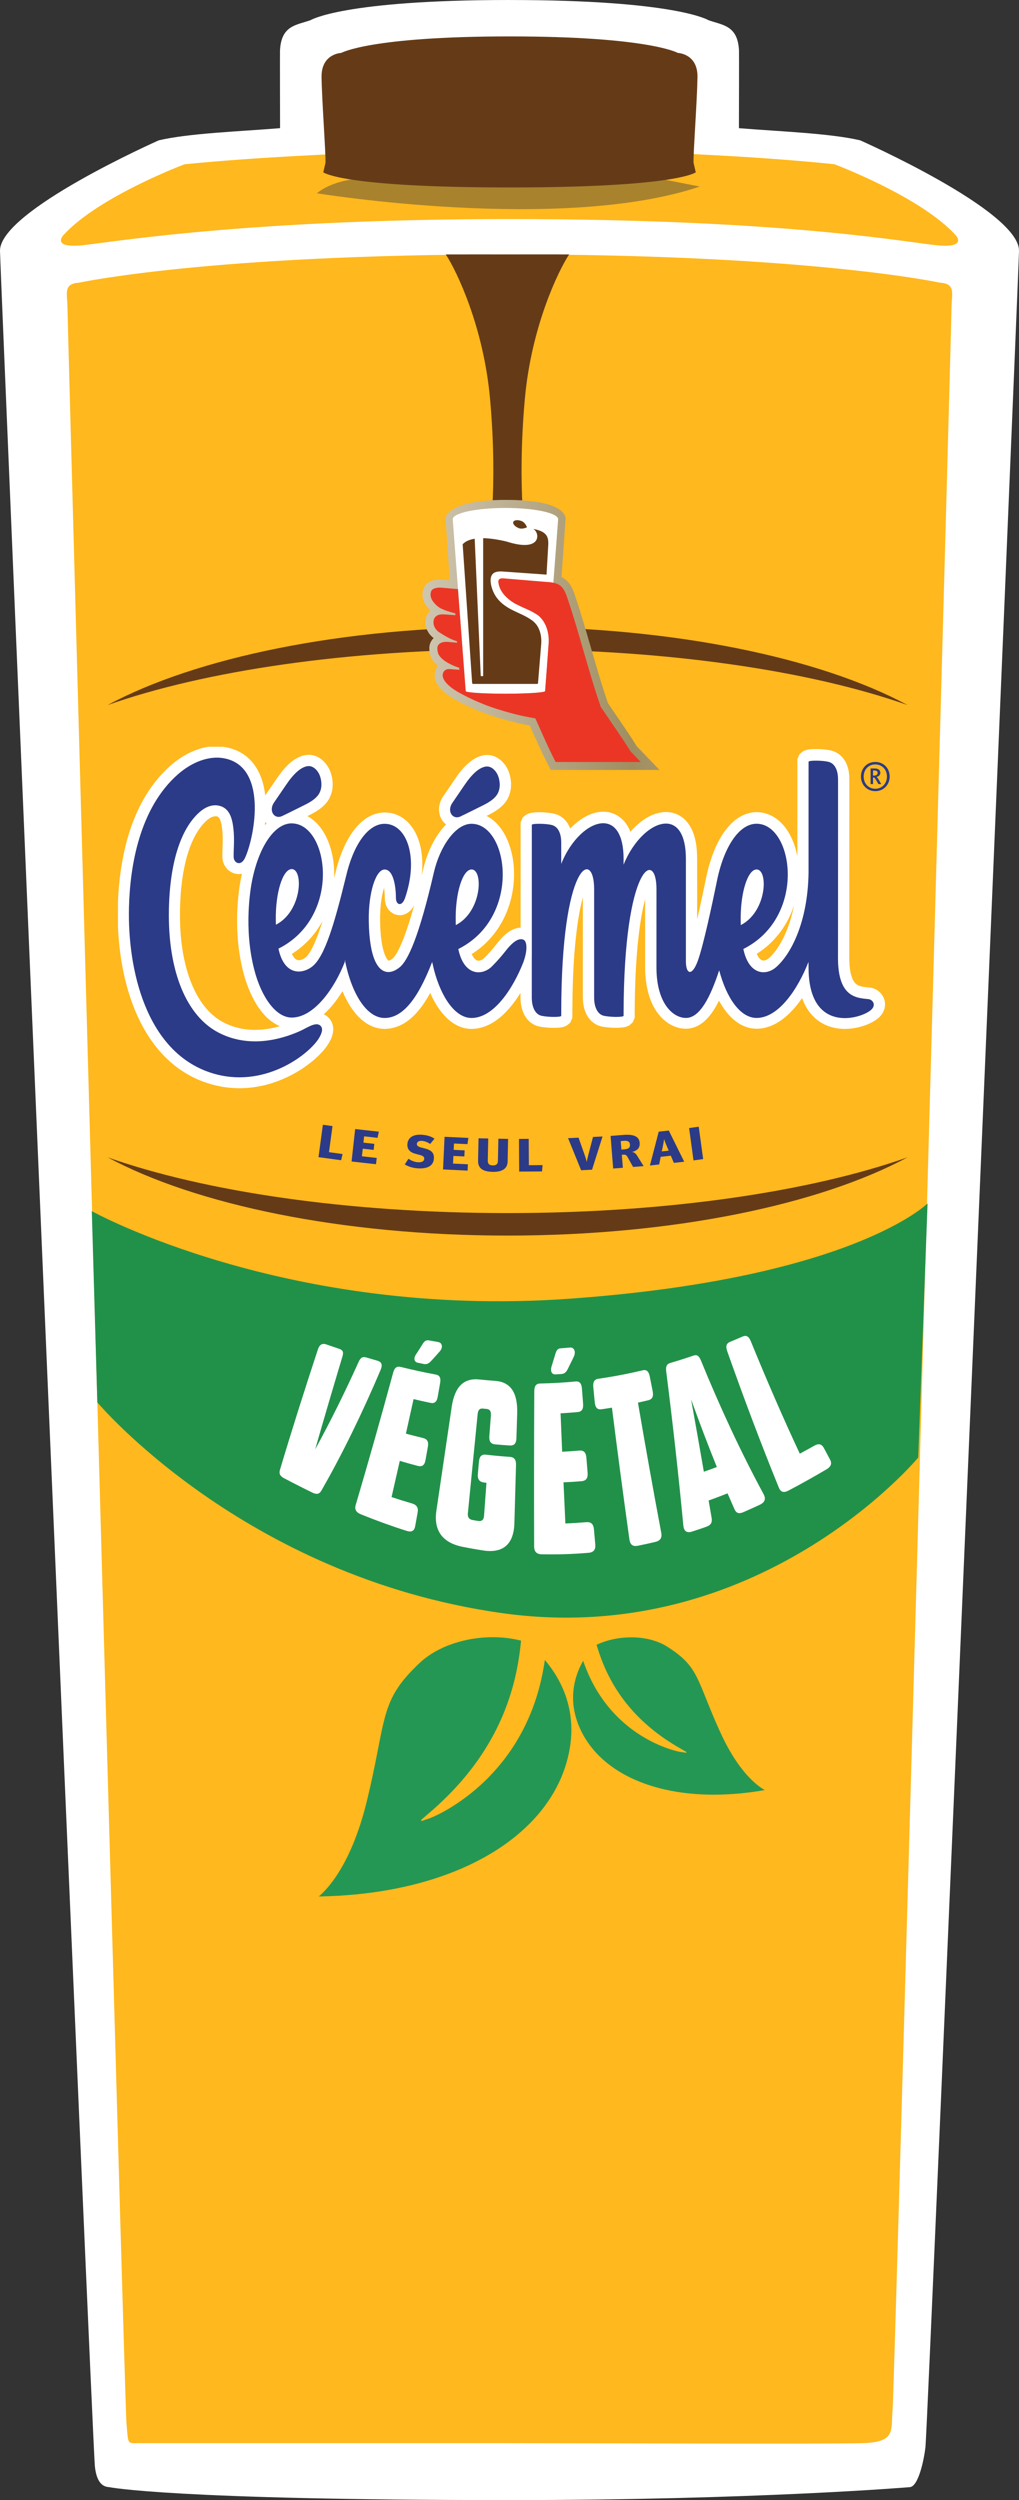 <?xml version="1.0" encoding="UTF-8"?>
<svg id="NL" xmlns="http://www.w3.org/2000/svg" xmlns:xlink="http://www.w3.org/1999/xlink" viewBox="0 0 539.2 1322.38">
  <rect x="0" y="0" width="539.2" height="1322.38" fill="#333333" stroke="none"/>
  <defs>
    <style>
      .cls-1, .cls-2 {
        fill: none;
      }

      .cls-3 {
        fill: url(#linear-gradient);
      }

      .cls-4 {
        clip-path: url(#clippath);
      }

      .cls-5 {
        fill: #eb3626;
      }

      .cls-6, .cls-7 {
        fill: #fff;
      }

      .cls-8 {
        fill: #ffb81d;
      }

      .cls-9 {
        fill: #a9822e;
      }

      .cls-10 {
        fill: #219149;
      }

      .cls-11, .cls-12 {
        fill: #653b17;
      }

      .cls-13, .cls-14 {
        fill: #2c3b87;
      }

      .cls-2 {
        stroke: #fff;
        stroke-miterlimit: 10;
        stroke-width: 3.34px;
      }

      .cls-15 {
        clip-path: url(#clippath-1);
      }

      .cls-16 {
        clip-path: url(#clippath-2);
      }

      .cls-14, .cls-12, .cls-17, .cls-7 {
        fill-rule: evenodd;
      }

      .cls-17 {
        fill: #259754;
      }
    </style>
    <clipPath id="clippath">
      <rect class="cls-1" x="62.42" y="395" width="408.37" height="180.62"/>
    </clipPath>
    <clipPath id="clippath-1">
      <path class="cls-1" d="m236.25,272.62l-.51,1.03,2.24,33.29-3.95-.34c-.45-.04-.91-.05-1.35-.05-4.69,0-7.98,2.06-8.8,5.54-.4,1.71-.65,3.49.55,6.35.59,1.43,1.84,3.09,3.29,4.49-1.77,1.62-2.61,3.9-2.61,6.08,0,3.37,1.54,6.36,4.37,8.51-1.57,1.46-2.31,3.4-2.31,5.29,0,3.65,1.2,6.35,3.86,8.72.24.21.49.44.75.65-.07.08-.14.16-.2.24-1.44,1.84-1.94,4.36-1.36,6.71,1.14,4.66,6.15,8.23,9,9.94,1.03.63,10.44,6.21,22.65,10.01,9.22,2.88,14.09,3.86,18.43,4.63.19.45.42.94.63,1.42,2.2,4.96,6.3,14.21,9.32,19.87l1.2,2.25h57.53l-11.98-12.47c-3.13-5.01-6.61-10.1-9.98-15.02-1.76-2.58-3.59-5.24-5.32-7.83-2.96-8.44-6.02-19.04-9-29.29-2.61-8.99-5.3-18.29-7.84-25.84l-.23-.68c-1.26-3.86-2.82-8.66-7.52-10.9l2.22-31.36-.33-.88c-1.23-3.2-6.91-8.57-31.12-8.57s-30.42,5.73-31.64,8.2"/>
    </clipPath>
    <linearGradient id="linear-gradient" x1="-690.34" y1="1201.21" x2="-688.98" y2="1201.21" gradientTransform="translate(224764.44 -390679.18) scale(325.52)" gradientUnits="userSpaceOnUse">
      <stop offset="0" stop-color="#a49367"/>
      <stop offset=".25" stop-color="#e6e1d7"/>
      <stop offset=".33" stop-color="#dbd5c5"/>
      <stop offset=".48" stop-color="#c1b599"/>
      <stop offset=".65" stop-color="#a08e60"/>
      <stop offset=".86" stop-color="#c6ba9d"/>
      <stop offset="1" stop-color="#e6e1d7"/>
    </linearGradient>
    <clipPath id="clippath-2">
      <rect class="cls-1" x="223.22" y="264.42" width="125.76" height="142.85"/>
    </clipPath>
  </defs>
  <g>
    <path class="cls-6" d="m269.6,0c-88.2,0-105.25,10.66-105.25,10.66-7.51,2.68-15.55,2.68-16.19,16.08-.06,1.24.03,39.47.04,41.05-22.01,1.79-48.08,2.68-64.17,6.43C84.04,74.23-.56,111.6,0,132.81c.54,20.41,48.94,1160.36,50.21,1171.79.76,6.84,3.05,10.77,7.64,10.94,0,0,32.71,6.84,211.75,6.84,130.11,0,211.75-6.84,211.75-6.84,4.59-.17,7.6-14.46,8.36-21.3,1.27-11.43,48.95-1141.02,49.49-1161.43.56-21.21-84.03-58.58-84.03-58.58-16.08-3.75-42.15-4.64-64.17-6.43.01-1.58.1-39.81.04-41.05-.65-13.4-8.69-13.4-16.19-16.08,0,0-17.05-10.66-105.25-10.66Z"/>
    <path class="cls-8" d="m269.6,1292.28c-43.06,0-178.53,0-196.84,0-5.56,0-4.84.53-5.85-10.66S35.7,169.87,35.7,162.75s-2.54-12.71,6.1-13.22c0,0,68.76-14.97,227.8-14.97,159.04,0,227.8,14.97,227.8,14.97,8.64.51,6.1,6.1,6.1,13.22s-30.16,1100.55-31.17,1111.74c-1.02,11.19,2.03,17.29-16.27,17.8-18.3.51-143.4,0-186.46,0h0Z"/>
    <path class="cls-8" d="m269.6,115.88c-133.96,0-204.61,11.3-224.35,13.67-18.87,2.26-11.65-5.24-11.65-5.24,18.64-20.39,64.08-37.43,64.08-37.43,73.12-7.21,171.93-8.06,171.93-8.06,0,0,98.57.43,171.93,8.06,0,0,45.43,17.04,64.08,37.43,0,0,7.21,7.51-11.65,5.24-19.74-2.37-84.8-13.67-224.35-13.67Z"/>
    <path class="cls-9" d="m186.77,94.84s-11.7,1.23-19.09,7.39c0,0,129.34,21.08,202.62-3.55l-31.3-6.14-152.23,2.29Z"/>
    <path class="cls-11" d="m358.65,27.99s10.59.35,10.42,12.73c-.17,12.38-2.26,40.12-2.09,45.35l1.18,5.06s-9.4,8.02-98.55,8.02c-89.15,0-98.55-8.02-98.55-8.02l1.18-5.06c.17-5.23-1.93-32.97-2.09-45.35-.17-12.38,10.42-12.73,10.42-12.73,0,0,15.23-8.73,89.05-8.73s89.05,8.73,89.05,8.73Z"/>
    <path class="cls-11" d="m268.58,343.44c84.69,0,160.54,11.44,211.61,29.48-46.48-25.01-123.92-41.38-211.61-41.38s-165.13,16.38-211.61,41.38c51.07-18.04,126.92-29.48,211.61-29.48Z"/>
    <path class="cls-11" d="m268.58,641.64c-84.69,0-160.54-11.44-211.61-29.48,46.48,25.01,123.92,41.38,211.61,41.38s165.13-16.38,211.61-41.38c-51.07,18.04-126.92,29.48-211.61,29.48Z"/>
    <path class="cls-11" d="m301.15,134.57c-10.1-.05-20.6,0-31.55,0-11.73,0-22.96-.04-33.71.01,5.71,8.66,20.01,38.28,23.43,76.54,4.3,48.11-.78,77.84-.78,77.84h19.95s-5.08-29.73-.78-77.84c3.42-38.28,17.73-67.9,23.44-76.55Z"/>
    <g>
      <path class="cls-6" d="m245.74,478.38l.15-1.32.19-1.28.2-1.26.21-1.17.25-1.14.26-1.08.27-1.01.28-.97.3-.9.31-.82.3-.73.3-.67.15-.28.08.57.03.65.03.7-.03.72-.05.76-.09.8-.12.85-.12.82-.19.85-.22.86-.26.87-.3.87-.32.87-.36.88-.39.83-.43.8-.47.8-.06.1.1-.98Zm150.8,0l.15-1.32.19-1.28.2-1.26.21-1.17.24-1.14.25-1.08.27-1.01.29-.97.29-.9.32-.82.3-.73.31-.67.14-.28.06.57.05.65.02.67-.02.75-.05.78-.07.78-.13.83-.14.85-.18.84-.22.86-.26.9-.28.84-.33.85-.36.88-.4.85-.43.8-.47.8-.05.07.09-.95Zm-245.96-.21l.15-1.32.18-1.28.2-1.26.21-1.17.25-1.12.25-1.09.27-1.01.29-.96.29-.89.32-.82.3-.74.31-.68.14-.28.07.58.03.65.02.71-.02.72-.05.76-.08.83-.12.82-.14.82-.19.85-.23.87-.26.86-.29.89-.32.86-.37.86-.38.83-.43.83-.46.79-.06.09.09-.98Zm-16.81,68.38l-1.45-.07-1.49-.11-1.46-.18-1.47-.24-1.47-.3-1.49-.37-1.49-.42-1.47-.5-1.49-.58-1.48-.64-1.47-.73-1.36-.76-1.31-.8-1.27-.89-1.26-.99-1.22-1.04-1.19-1.13-1.17-1.2-1.12-1.28-1.09-1.37-1.06-1.44-1.01-1.51-.99-1.61-.94-1.67-.9-1.75-.88-1.82-.81-1.89-.77-1.97-.73-2.06-.69-2.11-.64-2.2-.58-2.26-.54-2.33-.49-2.41-.44-2.48-.37-2.54-.33-2.61-.26-2.66-.21-2.74-.15-2.81-.09-2.86-.03-2.96v-2.99s.09-2.86.09-2.86l.13-2.81.17-2.74.22-2.65.29-2.58.32-2.55.35-2.43.42-2.34.45-2.28.51-2.21.53-2.12.57-2.03.63-1.97.67-1.89.69-1.77.73-1.7.76-1.62.82-1.54.83-1.45.87-1.36.88-1.29.91-1.18.95-1.11.98-1.02,1-.93.7-.58.7-.52.68-.43.65-.34.61-.28.58-.2.56-.14.52-.07.52-.04.49.02.47.07.45.12.39.14.32.14.3.18.27.19.24.23.23.26.25.3.22.34.22.39.22.48.21.52.2.58.18.6.16.69.16.71.11.72.11.81.11.82.14,1.55.1,1.48.06,1.44v1.41s0,1.38,0,1.38l-.04,1.33-.05,1.34-.04,1.28-.04,1.24-.02,1.24v1.36s.12,1.07.12,1.07l.26,1.09.41,1.06.58.99.7.86.84.78.97.6,1.01.46,1.1.26,1.11.1,1.24-.13,1.14-.34,1.07-.52.58-.43-.25.93-.46,1.87-.41,1.92-.39,1.96-.05.23-.05.26-.07.42-.1.52-.09.56-.12.67-.11.78-.11.81-.11.86-.12.99-.13,1.01-.12,1.11-.1,1.17-.12,1.21-.08,1.27-.1,1.34-.08,1.38-.07,1.44-.05,1.49-.03,1.53v1.58s-.01,1.62-.01,1.62l.03,1.67.05,1.68.08,1.74.11,1.77.12,1.79.17,1.81.19,1.86.24,1.87.26,1.88.32,1.91.36,1.92.38,1.93.45,1.97.49,1.96.45,1.65.48,1.64.53,1.63.57,1.57.58,1.55.62,1.5.63,1.46.69,1.43.71,1.39.74,1.33.77,1.3.81,1.24.83,1.19.86,1.13.9,1.11.94,1.04.97.97,1,.89,1.04.82,1.09.79,1.11.68,1.17.62,1.22.5,1.23.4,1.31.31,1.31.19,1.31.05h.28s-.88.35-.88.35l-1.13.42-1.2.4-1.22.41-1.24.37-1.27.35-1.32.34-1.32.3-1.35.27-1.38.26-1.38.18-1.41.18-1.41.11-1.45.07-1.44.04-1.44-.02Zm-20.12-150.05l-1.55.13-1.56.19-1.6.3-1.59.37-1.61.48-1.62.56-1.63.67-1.59.75-1.63.84-1.63.93-1.62,1.04-1.58,1.13-1.59,1.22-1.57,1.33-1.82,1.67-1.73,1.73-1.67,1.79-1.59,1.85-1.5,1.89-1.43,1.94-1.38,1.97-1.27,2.03-1.23,2.04-1.17,2.09-1.09,2.13-1.03,2.13-.96,2.19-.9,2.18-.86,2.21-.81,2.22-.74,2.24-.69,2.24-.64,2.25-.6,2.27-.53,2.24-.51,2.25-.45,2.27-.42,2.24-.36,2.24-.34,2.22-.3,2.19-.27,2.19-.23,2.16-.2,2.16-.16,2.11-.14,2.08-.11,2.06-.09,2.01-.06,1.98-.03,1.99v2s0,2.03,0,2.03l.03,2.06.07,2.06.1,2.09.12,2.1.15,2.12.2,2.12.21,2.12.25,2.14.29,2.15.3,2.14.35,2.15.39,2.15.42,2.15.46,2.13.49,2.13.53,2.12.58,2.13.6,2.09.64,2.09.69,2.08.73,2.06.77,2.05.82,2,.87,2.01.92,1.96.93,1.94,1.01,1.93,1.04,1.89,1.1,1.84,1.15,1.82,1.2,1.78,1.26,1.73,1.28,1.69,1.38,1.65,1.41,1.59,1.47,1.56,1.54,1.5,1.56,1.44,1.63,1.39,1.7,1.32,1.75,1.27,1.83,1.19,1.86,1.13,1.93,1.06,2.01.98,2.04.9,2.11.84,2.19.76.07.02,2.06.62,2.13.54,2.12.45,2.1.38,2.1.27,2.06.18,2.05.1,2,.03,2.01-.05,1.97-.13,1.95-.19,1.91-.26,1.85-.31,1.85-.39,1.81-.42,1.77-.48,1.74-.54,1.7-.59,1.64-.61,1.62-.66,1.57-.69,1.54-.72,1.5-.75,1.44-.78,1.41-.8,1.35-.82,1.32-.84,1.25-.86,1.2-.86,1.17-.86,1.1-.87,1.06-.86,1.01-.89.97-.87.9-.87.84-.85.79-.85.77-.87.65-.82.62-.79.58-.84.5-.78.45-.77.42-.79.36-.77.35-.85.28-.89.22-.89.15-1,.04-1.1-.14-1.09-.32-1.18-.57-1.14-.74-.99-.93-.87-1.03-.65-1.04-.44-1.16-.3-1.04-.07.14-.1,1.17-.92,1.14-.99,1.1-1.03,1.07-1.07,1.06-1.13,1.04-1.19,1-1.23.97-1.25.94-1.27.93-1.34.88-1.33.86-1.35.85-1.4.74-1.29.21.6.62,1.63.66,1.59.69,1.53.72,1.49.75,1.43.78,1.37.81,1.33.86,1.27.88,1.2.9,1.13.95,1.09,1,1.01,1.03.94,1.07.87,1.1.78,1.15.71,1.2.61,1.23.53,1.29.42,1.32.3,1.35.19,1.34.06,1.44-.06,1.43-.18,1.36-.29,1.33-.38,1.31-.49,1.26-.59,1.19-.65,1.15-.72,1.14-.82,1.07-.86,1.01-.9,1-.96.97-1.04.9-1.05.89-1.08.88-1.15.84-1.19.8-1.2.78-1.24.75-1.26.75-1.29.72-1.31.7-1.33.66-1.29.56,1.42.64,1.55.7,1.52.69,1.47.76,1.43.78,1.38.83,1.33.84,1.25.87,1.2.93,1.15.95,1.09.98,1.01,1.04.96,1.06.88,1.09.79,1.16.72,1.2.64,1.25.54,1.29.44,1.33.3,1.34.2,1.36.06,1.45-.06,1.42-.17,1.38-.29,1.35-.38,1.32-.46,1.32-.57,1.24-.63,1.21-.7,1.2-.79,1.15-.84,1.12-.89,1.09-.95,1.08-1.02,1.01-1.05,1-1.07.98-1.14.95-1.16.93-1.22.89-1.23.89-1.27.84-1.28.84-1.33.79-1.34.76-1.34.76-1.37.62-1.19v8.71l.02,1.16.09,1.23.16,1.18.21,1.12.3,1.11.35,1.07.45,1.08.53.99.6.93.71.89.84.84.92.73,1.02.62,1.1.5,1.05.3.73.17.66.1.6.08.69.1.7.06.67.07.71.04.72.05.65.03.67.02h2.02s.59-.04.59-.04l.61-.03.6-.06.59-.07.6-.13.76-.19,1.03-.48,1.32-1.07.83-1.86.03-2.5v-3.38s.05-3.27.05-3.27l.04-3.2.06-3.09.1-3.02.11-2.92.12-2.86.13-2.74.17-2.67.17-2.59.19-2.49.21-2.42.22-2.33.23-2.26.24-2.18.25-2.1.27-2.02.27-1.94.27-1.85.31-1.79.28-1.7.31-1.63.32-1.54.32-1.49.33-1.41.34-1.33.33-1.28.33-1.19.33-1.11.34-1.04.34-.95.35-.94.32-.83.32-.73.31-.69.32-.6.07.54.08.63.06.65.03.73.03.77.02.8v16.97l-.02,1.34v27.19s-.01,12.14-.01,12.14l.07,1.26.11,1.26.19,1.23.26,1.16.32,1.18.43,1.11.5,1.08.62,1.04.73.97.82.9.97.79,1.04.68,1.18.55,1.12.32.74.17.65.1.6.08.69.1.69.06.67.07.72.04.71.05.66.03.7.02h1.98s.64-.05.64-.05l.56-.04.61-.05.59-.09.62-.11.73-.21,1.08-.45,1.35-1.2.78-1.76v-2.52l.02-3.41.04-3.29.07-3.22.07-3.13.1-3.05.11-2.95.14-2.86.16-2.77.17-2.68.18-2.61.2-2.52.2-2.42.24-2.35.24-2.26.24-2.19.27-2.1.27-2.02.29-1.95.3-1.85.3-1.78.31-1.7.32-1.62.33-1.56.33-1.46.34-1.4.35-1.32.33-1.25.36-1.17.34-1.11.35-1.04.34-.93.34-.88.33-.79.34-.75.27-.55.07.52.07.67.04.7.03.79v.82s.01,14.68.01,14.68v1.59s-.01,25.22-.01,25.22l.02,1.97.11,1.92.15,1.86.21,1.78.26,1.73.33,1.67.36,1.58.41,1.51.45,1.46.52,1.38.54,1.33.6,1.29.65,1.2.67,1.12.72,1.09.76,1.01.8.96.83.88.83.78.87.76.92.69.93.62.96.54.97.47.98.4.98.34,1.01.27,1.02.18,1.01.11,1.06.04,1.27-.07,1.26-.22,1.21-.34,1.14-.44,1.14-.58,1.05-.68,1-.73.94-.82.87-.85.84-.93.83-.99.78-1.05.73-1.07.73-1.15.7-1.18.66-1.21.67-1.26.66-1.32.6-1.34.37-.79.16.37.73,1.48.75,1.42.79,1.39.82,1.32.85,1.25.87,1.19.92,1.14.95,1.07.97.99,1.01.93,1.09.9,1.11.78,1.14.69,1.2.62,1.24.52,1.25.4,1.33.3,1.34.19,1.33.06,1.45-.06,1.43-.17,1.39-.29,1.33-.38,1.34-.46,1.3-.57,1.24-.63,1.2-.7,1.21-.79,1.14-.84,1.12-.89,1.1-.95,1.08-1.02,1.01-1.05,1-1.07.98-1.14.95-1.16.94-1.22.9-1.23.89-1.27.83-1.28.8-1.28.25.96.42,1.41.47,1.34.53,1.27.55,1.22.61,1.17.64,1.09.68,1.06.72.97.76.92.82.89.82.78.86.76.91.7.92.62.91.57.94.49.97.46.98.41.96.33.98.3.99.23.95.2.99.17.95.1.99.09.95.02h.94s.95-.02.95-.02l.88-.06.93-.08.91-.13.85-.13.84-.16.86-.18.83-.21.8-.21.77-.24.76-.24.75-.27.71-.27.72-.3.65-.32.58-.29.64-.32.62-.36.52-.32.57-.37.5-.38.51-.4.76-.72.69-.8.62-.93.47-.97.32-1,.17-1.09v-1.06l-.15-1.04-.3-.97-.41-.86-.49-.77-.56-.68-.68-.64-.76-.57-.76-.42-.73-.32-.88-.28-.84-.13h-.12s-.47-.06-.47-.06l-.53-.06-.54-.05-.45-.04-.47-.07-.53-.07-.49-.07-.44-.08-.45-.1-.41-.1-.42-.12-.41-.12-.41-.16-.37-.15-.34-.16-.35-.19-.35-.21-.3-.22-.34-.26-.33-.3-.3-.31-.29-.34-.3-.38-.3-.43-.29-.5-.31-.56-.27-.6-.27-.69-.25-.75-.25-.82-.23-.9-.2-.97-.17-1.05-.14-1.15-.13-1.24-.08-1.29-.06-1.43-.02-1.51v-2.93l.02-68.49.02-22.59-.02-.11v-.38l-.02-1.29-.12-1.28-.17-1.2-.26-1.21-.34-1.17-.41-1.11-.55-1.12-.65-1-.73-.93-.82-.85-.99-.81-1.06-.62-1.12-.51-1.11-.32-.72-.17-.67-.1-.59-.09-.7-.11-.69-.06-.67-.07-.71-.05-.71-.05-.65-.02-.71-.03h-1.98s-.64.05-.64.05l-.56.04-.62.04-.58.09-.62.1-.71.21-1.1.46-1.34,1.2-.79,1.76v4.88s0,54.72,0,54.72l-.08,2.66-.12,2.61-.2,2.51-.24,2.45-.3,2.38-.34,2.3-.39,2.23-.45,2.15-.48,2.09-.51,2.01-.56,1.94-.58,1.87-.6,1.78-.66,1.73-.66,1.63-.7,1.58-.72,1.5-.71,1.4-.75,1.34-.74,1.28-.76,1.18-.73,1.11-.78,1.04-.75.95-.74.87-.75.79-.7.72-.7.63-.36.28-.35.26-.38.25-.33.19-.37.18-.36.14-.35.13-.38.1-.35.07-.29.04h-.67l-.31-.05-.33-.05-.29-.09-.33-.13-.34-.15-.28-.18-.32-.22-.36-.3-.34-.32-.37-.4-.35-.44-.35-.53-.36-.63-.34-.67-.36-.77-.33-.85-.03-.11.6-.35,1.71-1.12,1.66-1.17,1.57-1.23,1.5-1.28,1.44-1.32,1.35-1.38,1.26-1.41,1.21-1.44,1.13-1.48,1.08-1.53.99-1.56.92-1.55.85-1.58.79-1.62.74-1.64.65-1.64.59-1.63.55-1.69.46-1.67.42-1.65.36-1.71.28-1.67.25-1.66.18-1.68.14-1.67.07-1.66v-1.63s-.01-1.61-.01-1.61l-.08-1.59-.13-1.6-.18-1.57-.23-1.55-.28-1.5-.32-1.49-.37-1.44-.41-1.44-.48-1.4-.5-1.33-.56-1.3-.61-1.31-.66-1.24-.7-1.17-.76-1.14-.81-1.08-.85-1.03-.9-.98-.98-.92-1-.82-1.06-.78-1.16-.7-1.17-.59-1.21-.5-1.29-.41-1.32-.29-1.34-.18-1.37-.06-1.39.06-1.35.2-1.31.31-1.31.43-1.25.54-1.2.63-1.16.71-1.13.81-1.07.88-1.04.95-1.01,1.05-.95,1.09-.92,1.14-.9,1.25-.86,1.29-.81,1.35-.78,1.38-.77,1.46-.73,1.51-.7,1.57-.66,1.61-.61,1.67-.58,1.71-.58,1.75-.53,1.81-.5,1.84-.46,1.9-.44,1.92-.39,1.93-.2,1.01-.23,1.11-.25,1.18-.25,1.24-.28,1.26-.28,1.36-.29,1.39-.31,1.44-.32,1.48-.32,1.49-.33,1.52-.34,1.55-.35,1.54-.36,1.56-.37,1.57-.36,1.57-.34,1.55-.36,1.52-.38,1.5-.35,1.49-.35,1.43-.35,1.41-.36,1.33-.36,1.31-.06.26v-45.92l-.03-1.71-.09-1.68-.13-1.61-.17-1.54-.23-1.47-.29-1.43-.34-1.33-.37-1.28-.44-1.25-.5-1.17-.55-1.11-.61-1.04-.66-.98-.74-.91-.78-.84-.85-.77-.92-.68-.94-.59-.96-.49-1.07-.43-1.06-.3-1.07-.21-1.08-.11-1.07-.04-1.08.04-1.04.13-1.05.18-1.06.27-1.05.34-1.04.4-.98.44-1.01.5-.95.56-.98.59-.98.68-.94.7-.93.75-.92.79-.92.84-.9.89-.86.92-.86.95-.83,1-.83,1.04-.09.1-.37-1.25-.44-1.22-.5-1.21-.57-1.11-.59-1.03-.67-.99-.73-.93-.81-.86-.84-.74-.89-.71-.95-.59-.98-.5-1.04-.43-1.06-.33-1.04-.22-1.07-.14-1.09-.05-1.09.03-1.05.11-1.08.17-1.05.27-1.02.29-1.07.4-.99.43-.99.49-.99.55-.99.58-.97.66-.95.69-.94.74-.92.8-.91.82-.89.87-.87.92-.87.96-.75.9-.26-1.22-.35-1.15-.4-1.11-.55-1.11-.65-1.05-.73-.91-.82-.87-.98-.76-1.06-.66-1.17-.5-1.07-.31-.72-.17-.67-.1-.59-.08-.68-.11-.7-.06-.66-.07-.72-.05-.71-.05-.66-.03-.7-.03h-1.98s-.59.04-.59.04l-.62.04-.6.06-.59.07-.6.13-.77.2-1.03.48-1.32,1.06-.83,1.88v4.88s-.01,26.61-.01,26.61v2.94s.01,2.95.01,2.95v3.03s-.01,16.83-.01,16.83l-.64-.12-1.23-.04-1.15.18-1.08.28-1.05.43-.99.51-.91.59-.9.66-.85.71-.85.79-.85.87-.81.91-.85.98-.82,1.03-.65.8-.62.76-.61.75-.56.68-.56.63-.57.64-.5.57-.49.52-.5.53-.41.45-.4.4-.33.35-.31.3-.27.26-.16.17-.16.15-.06.06-.25.2-.35.26-.34.23-.37.2-.35.18-.35.14-.38.13-.38.1-.32.07-.32.04h-.67l-.31-.05-.31-.05-.29-.09-.35-.13-.33-.15-.28-.18-.3-.22-.36-.3-.38-.34-.33-.38-.35-.44-.35-.53-.37-.63-.34-.67-.35-.77-.32-.85-.04-.11.61-.35,1.71-1.12,1.65-1.17,1.58-1.23,1.51-1.28,1.43-1.32,1.35-1.38,1.27-1.41,1.21-1.44,1.12-1.48,1.07-1.53.99-1.56.93-1.55.85-1.58.79-1.62.75-1.64.64-1.64.6-1.63.54-1.69.46-1.67.42-1.65.35-1.71.29-1.67.24-1.66.19-1.68.13-1.67.08-1.66v-1.63s-.01-1.61-.01-1.61l-.07-1.59-.14-1.6-.18-1.57-.23-1.55-.28-1.5-.33-1.49-.37-1.44-.41-1.44-.49-1.4-.5-1.33-.56-1.3-.6-1.31-.67-1.24-.7-1.17-.75-1.14-.81-1.08-.84-1.03-.91-.98-.98-.92-1-.82-1.05-.78-1.16-.7-1.18-.59-1.21-.5-1.29-.41-.33-.07.45-.22.66-.33.59-.3.53-.27.48-.25.47-.23.45-.22.33-.16.31-.15.29-.15.19-.09.35-.18.07-.05,1.08-.56,1.24-.73,1.14-.76,1.09-.78,1.02-.83.93-.89.86-.95.74-1.01.62-1.03.55-1.2.44-1.22.31-1.23.2-1.27.09-1.3v-1.3s-.14-1.33-.14-1.33l-.22-1.34-.05-.15-.25-1.08-.39-1.2-.49-1.17-.56-1.11-.69-1.07-.79-.98-.85-.88-.94-.81-1.06-.71-1.09-.56-1.23-.44-1.3-.23-1.25-.05-1.28.14-1.28.32-1.2.41-1.18.55-1.11.65-1.1.75-1.03.83-1.01.88-1.04,1.01-1.02,1.09-.99,1.15-.99,1.26-.97,1.33-.97,1.4-.06.07-.08.11-.08.14-.15.21-.23.31-.24.38-.26.37-.32.47-.34.51-.37.53-.4.59-.41.6-.46.65-.45.67-.47.69-.53.76-.49.74-.51.73-.61.88-.56.91-.5,1.03-.38,1.05-.28,1.06-.14,1.06-.04,1.08.11,1.09.2,1.02.35.99.43.91.58.91.71.8.77.7.91.62.76.36-.93.84-.96.97-.94,1-.88,1.06-.87,1.12-.85,1.18-.8,1.2-.76,1.26-.75,1.3-.72,1.34-.68,1.38-.64,1.41-.61,1.44-.57,1.44-.55,1.5-.51,1.51-.47,1.55-.41,1.55-.39,1.52-.63,2.73-.63,2.6-.6,2.5-.6,2.43-.59,2.32-.57,2.24-.56,2.14-.58,2.06-.56,1.99-.54,1.9-.53,1.81-.55,1.75-.5,1.68-.52,1.58-.5,1.5-.49,1.42-.5,1.39-.47,1.31-.45,1.21-.46,1.13-.45,1.1-.44,1.03-.41.93-.43.9-.4.84-.39.75-.37.7-.37.64-.35.59-.36.53-.31.46-.29.39-.31.38-.25.29-.21.23-.24.22-.17.16-.38.28-.36.28-.31.2-.33.19-.35.19-.3.14-.24.09-.28.09-.27.07-.2.03-.15.02h-.17l-.18-.02h-.09s-.14-.06-.14-.06l-.16-.04-.12-.08-.18-.09-.19-.14-.23-.17-.21-.21-.24-.27-.25-.32-.3-.44-.31-.49-.27-.54-.3-.63-.29-.71-.28-.79-.3-.87-.26-.94-.26-1.04-.24-1.12-.23-1.19-.2-1.28-.19-1.38-.17-1.43-.14-1.55-.13-1.62-.09-1.71-.07-1.81-.04-1.92-.02-1.52.03-1.47.06-1.46.07-1.44.1-1.4.13-1.36.15-1.32.19-1.28.2-1.26.2-1.17.24-1.14.26-1.08.26-1.01.3-.97.28-.9.32-.82.3-.75.31-.66.3-.56.3-.48.15-.24.03.05.17.36.2.5.17.5.14.52.16.6.15.65.14.63.11.68.09.66.08.69.08.66.05.69.06.66.02.61.03.65.02.56v.62l.03.84.12.9.21.85.31.91.42.84.54.8.74.78.8.62,1.09.57,1.23.28,1.19.05,1.2-.22,1.04-.42.91-.56.81-.69.65-.71.58-.8.5-.89.41-.89.36-.92.68-2.08.58-2,.51-1.97.44-1.95.36-1.93.3-1.9.22-1.88.17-1.83.1-1.82.02-1.77-.03-1.73-.09-1.69-.18-1.68-.22-1.6-.27-1.57-.36-1.52-.41-1.49-.48-1.41-.53-1.37-.59-1.32-.67-1.28-.74-1.21-.79-1.14-.86-1.08-.93-1.01-1.02-.93-1.06-.83-1.11-.74-1.2-.67-1.25-.54-1.29-.44-1.38-.31-1.37-.18-1.38-.06-1.4.06-1.34.2-1.33.31-1.34.44-1.25.55-1.2.62-1.16.74-1.12.81-1.09.89-1.03.97-1,1.03-.95,1.11-.92,1.16-.89,1.24-.86,1.31-.82,1.35-.8,1.42-.75,1.47-.72,1.53-.69,1.58-.67,1.63-.63,1.68-.6,1.73-.56,1.77-.54,1.83-.49,1.87-.43,1.85-.63,2.48-.61,2.44-.6,2.38-.58,2.33-.61,2.28-.59,2.25-.58,2.16-.59,2.12-.59,2.06-.59,2-.58,1.92-.58,1.87-.57,1.8-.59,1.74-.58,1.66-.58,1.55-.6,1.52-.59,1.43-.58,1.32-.58,1.25-.57,1.16-.57,1.05-.56.95-.57.86-.55.79-.51.65-.49.54-.46.44-.48.39-.33.23-.4.25-.41.23-.41.21-.41.17-.43.15-.39.12-.38.09-.41.07-.37.05h-.72l-.32-.04-.33-.07-.35-.09-.3-.1-.32-.14-.34-.18-.3-.21-.34-.28-.35-.31-.34-.36-.34-.44-.36-.51-.34-.59-.35-.67-.34-.76-.33-.83-.04-.11.6-.35,1.71-1.12,1.66-1.16,1.57-1.22,1.5-1.27,1.43-1.33,1.36-1.36,1.27-1.41,1.21-1.45,1.12-1.47,1.07-1.53.99-1.54.92-1.56.86-1.61.78-1.6.73-1.65.66-1.64.59-1.65.54-1.67.47-1.67.42-1.68.35-1.69.29-1.68.25-1.65.18-1.67.13-1.68.08-1.65v-1.63s-.01-1.61-.01-1.61l-.08-1.59-.13-1.59-.17-1.58-.23-1.55-.28-1.49-.33-1.49-.37-1.46-.42-1.42-.46-1.42-.51-1.34-.56-1.3-.6-1.28-.66-1.23-.7-1.2-.76-1.13-.8-1.08-.86-1.04-.91-.98-.98-.92-1.02-.84-1.04-.74-1.15-.7-1.18-.6-1.21-.5-1.09-.34.11-.06.65-.32.6-.3.56-.28.54-.27.54-.26.46-.24.41-.21.35-.17.31-.15.3-.15.18-.1.35-.17.07-.05,1.08-.57,1.24-.74,1.15-.75,1.1-.79,1.01-.86.92-.87.84-.94.76-1,.64-1.08.53-1.17.45-1.19.32-1.26.2-1.29.08-1.3v-1.28s-.14-1.33-.14-1.33l-.22-1.34-.04-.15-.27-1.07-.38-1.21-.49-1.16-.56-1.09-.67-1.05-.79-1-.85-.89-.94-.81-1.06-.71-1.13-.57-1.18-.41-1.31-.26-1.3-.02-1.2.11-1.31.31-1.23.45-1.13.53-1.11.63-1.11.75-1.07.84-1.03.92-1.01.99-1,1.07-1.01,1.17-.98,1.26-.97,1.32-.98,1.41-.06.07-.07.11-.09.13-.14.21-.23.31-.24.38-.26.37-.32.46-.35.52-.36.52-.4.57-.43.63-.44.64-.48.69-.47.71-.49.7-.53.76-.52.78-.58.85-.56.9-.49,1-.41,1.07-.25,1.05-.16,1.08-.02,1.08.07,1.04.21,1.06.35.99.43.92.59.91.71.81.77.7.91.62.13.06-.6.52-1.03.97-.99,1.02-.97,1.11-.92,1.2-.88,1.24-.85,1.28-.08.13.09-.43.23-1.19.22-1.19.19-1.24.18-1.23.17-1.27.15-1.28.14-1.29.1-1.31.08-1.28.07-1.33.04-1.32v-1.31s0-1.35,0-1.35l-.05-1.32-.08-1.33-.12-1.35-.15-1.31-.18-1.29-.22-1.32-.25-1.29-.31-1.28-.35-1.27-.4-1.25-.44-1.24-.49-1.2-.57-1.2-.6-1.15-.66-1.11-.73-1.12-.8-1.06-.84-1-.93-.97-.98-.91-1.07-.86-1.11-.79-1.21-.73-1.24-.65-1.32-.59-1.36-.5-1.43-.42-1.5-.34-1.54-.27-1.45-.15-1.48-.07h-1.54Z"/>
      <g class="cls-4">
        <path class="cls-2" d="m116.66,396.56l1.45.15,1.54.27,1.5.34,1.43.42,1.36.5,1.32.58,1.25.66,1.21.73,1.11.79,1.07.87.98.91.93.97.84,1,.8,1.06.73,1.12.66,1.12.6,1.15.57,1.2.49,1.2.44,1.24.4,1.24.35,1.27.3,1.28.26,1.28.22,1.32.18,1.29.15,1.32.12,1.35.07,1.33.05,1.33v1.34s0,1.31,0,1.31l-.03,1.32-.07,1.33-.08,1.28-.1,1.31-.13,1.29-.15,1.28-.18,1.27-.18,1.23-.19,1.24-.22,1.18-.23,1.19-.09.43.08-.13.85-1.28.88-1.24.93-1.2.97-1.11.99-1.02,1.03-.97.6-.52-.13-.06-.9-.62-.77-.71-.71-.8-.59-.91-.43-.92-.35-.99-.21-1.06-.08-1.04.02-1.08.16-1.08.26-1.05.41-1.07.49-1,.56-.9.58-.85.52-.78.53-.76.49-.7.47-.71.48-.69.43-.64.43-.63.4-.57.36-.52.35-.52.32-.46.26-.37.24-.38.23-.31.14-.21.09-.13.06-.11.06-.07.99-1.41.97-1.32.98-1.26,1.01-1.17,1-1.07,1.01-.99,1.03-.92,1.06-.84,1.11-.75,1.11-.62,1.13-.54,1.22-.44,1.31-.31,1.2-.11,1.3.02,1.31.26,1.18.41,1.13.57,1.06.71.94.82.85.89.79,1.01.68,1.05.56,1.09.49,1.16.38,1.21.26,1.07.05.15.22,1.34.13,1.33v1.28s-.07,1.3-.07,1.3l-.2,1.29-.32,1.27-.45,1.19-.53,1.17-.64,1.08-.76,1-.84.94-.92.87-1.01.85-1.1.79-1.16.75-1.24.73-1.08.57-.07.05-.35.18-.18.1-.3.15-.31.15-.34.17-.41.21-.47.23-.54.27-.54.27-.56.28-.6.3-.65.32-.11.06,1.09.34,1.21.5,1.19.59,1.15.7,1.04.75,1.02.84.98.92.91.98.86,1.04.8,1.08.76,1.13.7,1.2.67,1.23.6,1.28.56,1.3.51,1.34.47,1.42.42,1.41.37,1.46.33,1.49.28,1.49.24,1.55.17,1.59.13,1.59.08,1.59.03,1.61v1.63s-.09,1.65-.09,1.65l-.13,1.68-.18,1.67-.25,1.65-.29,1.68-.36,1.69-.42,1.68-.47,1.67-.54,1.67-.59,1.65-.66,1.64-.73,1.64-.78,1.6-.86,1.61-.93,1.56-.99,1.54-1.07,1.53-1.12,1.47-1.21,1.46-1.27,1.41-1.36,1.36-1.43,1.33-1.5,1.28-1.57,1.22-1.66,1.16-1.71,1.12-.61.35.04.1.32.83.34.76.35.67.35.59.36.51.34.44.34.36.36.32.34.28.3.21.34.18.32.14.3.1.35.09.33.07.32.04h.72l.38-.05.41-.07.38-.1.4-.11.42-.15.41-.18.41-.21.41-.23.4-.25.33-.23.48-.4.46-.44.49-.54.51-.64.55-.79.57-.86.56-.96.57-1.05.57-1.17.58-1.25.58-1.32.58-1.43.6-1.52.59-1.55.57-1.65.59-1.74.57-1.8.58-1.87.58-1.92.59-2,.59-2.06.59-2.12.58-2.16.59-2.25.61-2.29.58-2.33.6-2.39.61-2.44.63-2.48.43-1.85.49-1.87.54-1.83.57-1.77.59-1.72.63-1.68.67-1.63.69-1.58.72-1.53.75-1.47.8-1.42.82-1.35.86-1.31.89-1.24.92-1.16.95-1.11,1-1.04,1.04-.97,1.09-.89,1.12-.81,1.16-.73,1.2-.62,1.25-.55,1.34-.44,1.33-.31,1.34-.2,1.4-.06,1.38.06,1.37.18,1.38.31,1.29.44,1.25.54,1.2.66,1.11.73,1.06.83,1.01.93.93,1.01.86,1.08.79,1.14.74,1.21.67,1.28.59,1.32.53,1.37.48,1.41.41,1.49.35,1.52.27,1.57.22,1.6.18,1.68.09,1.69.03,1.72-.02,1.78-.1,1.82-.16,1.83-.22,1.88-.3,1.9-.37,1.93-.45,1.95-.51,1.97-.58,2-.68,2.08-.36.92-.41.89-.5.89-.59.8-.65.71-.8.69-.91.56-1.03.42-1.2.22-1.19-.05-1.22-.28-1.09-.57-.8-.62-.74-.78-.54-.81-.43-.84-.31-.91-.2-.85-.12-.9-.03-.84v-.62l-.03-.56-.03-.65-.02-.61-.06-.66-.05-.69-.08-.66-.08-.69-.09-.66-.11-.68-.13-.63-.15-.65-.16-.61-.14-.51-.17-.5-.2-.5-.17-.36-.03-.05-.15.24-.3.48-.3.57-.31.66-.3.75-.31.81-.28.9-.3.97-.26,1.01-.26,1.08-.24,1.14-.2,1.17-.2,1.26-.19,1.28-.15,1.32-.13,1.35-.1,1.4-.07,1.44-.06,1.46-.03,1.47v1.51s.06,1.92.06,1.92l.07,1.81.09,1.71.13,1.62.14,1.55.17,1.43.19,1.38.2,1.28.23,1.19.25,1.12.26,1.04.26.94.3.86.29.79.29.71.3.63.27.53.31.49.3.44.24.32.24.27.21.21.23.17.19.14.18.09.13.07.16.05.14.05h.1s.18.03.18.03h.18l.15-.02.2-.03.27-.07.28-.08.24-.09.3-.14.35-.19.33-.19.31-.2.36-.28.38-.28.17-.17.24-.22.21-.23.25-.29.31-.38.29-.39.31-.46.35-.53.35-.59.37-.64.37-.7.39-.75.4-.84.43-.89.41-.93.45-1.03.45-1.1.46-1.13.45-1.21.47-1.31.49-1.39.49-1.42.5-1.5.52-1.58.51-1.68.55-1.75.53-1.81.55-1.9.56-1.99.57-2.06.56-2.14.57-2.24.6-2.32.6-2.42.6-2.5.63-2.6.63-2.73.39-1.53.41-1.55.46-1.55.51-1.51.55-1.5.56-1.44.61-1.44.64-1.41.68-1.38.72-1.34.75-1.3.76-1.26.81-1.2.84-1.18.87-1.12.89-1.06.94-1,.96-.97.93-.84-.76-.37-.91-.62-.77-.7-.71-.8-.59-.92-.42-.91-.36-.99-.2-1.02-.11-1.09.04-1.08.15-1.06.28-1.06.38-1.05.5-1.03.56-.91.61-.88.51-.73.49-.74.53-.76.47-.69.45-.67.46-.66.41-.6.4-.59.37-.53.34-.51.32-.47.26-.37.24-.38.23-.31.15-.21.07-.14.08-.11.06-.07.96-1.4.97-1.33.99-1.26.99-1.16,1.02-1.09,1.04-1.01,1.01-.88,1.04-.83,1.1-.75,1.12-.65,1.17-.55,1.2-.42,1.28-.32,1.28-.14,1.25.05,1.3.23,1.22.44,1.1.56,1.06.71.94.81.84.88.79.98.69,1.07.56,1.11.48,1.17.39,1.2.26,1.08.04.15.23,1.34.13,1.33v1.3s-.08,1.3-.08,1.3l-.2,1.27-.31,1.23-.43,1.22-.56,1.2-.62,1.03-.74,1.02-.86.95-.93.89-1.01.84-1.09.78-1.15.76-1.24.73-1.08.56-.07.05-.35.18-.19.09-.29.15-.31.15-.33.16-.45.22-.47.23-.48.25-.53.27-.59.3-.66.33-.45.22.33.08,1.29.41,1.21.5,1.17.58,1.16.7,1.05.78,1,.81.98.92.91.98.84,1.03.81,1.08.76,1.14.7,1.18.66,1.24.6,1.3.56,1.3.5,1.33.48,1.4.41,1.44.38,1.44.33,1.49.28,1.5.23,1.55.18,1.57.13,1.6.07,1.59.02,1.61v1.63s-.09,1.66-.09,1.66l-.13,1.67-.19,1.68-.24,1.66-.29,1.68-.35,1.7-.42,1.65-.47,1.67-.54,1.69-.6,1.63-.64,1.64-.75,1.65-.79,1.62-.85,1.58-.92,1.55-.99,1.56-1.07,1.52-1.12,1.48-1.22,1.44-1.27,1.41-1.35,1.38-1.43,1.33-1.51,1.27-1.58,1.22-1.65,1.17-1.71,1.12-.61.35.04.11.32.85.35.77.34.67.37.63.35.53.36.44.33.38.38.34.36.3.3.21.29.18.32.15.35.13.29.09.31.05.31.05h.67l.32-.04.31-.07.38-.1.39-.13.35-.14.36-.18.37-.2.34-.23.36-.26.24-.2.06-.06.16-.15.16-.16.27-.27.31-.3.33-.35.4-.39.41-.44.5-.54.49-.52.5-.57.57-.64.56-.63.56-.68.61-.75.62-.76.64-.8.82-1.03.85-.98.81-.92.86-.86.85-.79.85-.71.9-.66.91-.59.99-.51,1.04-.42,1.08-.28,1.16-.18,1.23.04.64.12v-19.86s.01-2.95.01-2.95v-2.94s-.01-26.61-.01-26.61v-.71s.01-4.17.01-4.17l.84-1.88,1.32-1.06,1.03-.48.77-.2.6-.13.59-.07.6-.06.62-.04.59-.03h.65s1.33-.01,1.33-.01l.7.02.66.03.71.05.71.05.66.07.7.06.68.11.59.08.67.1.72.17,1.07.31,1.17.5,1.06.65.98.77.82.87.73.91.65,1.05.54,1.1.41,1.11.35,1.15.26,1.21.75-.89.87-.96.87-.92.89-.87.91-.81.93-.79.94-.75.95-.69.97-.66.98-.58,1-.55.99-.49.99-.43,1.07-.4,1.01-.29,1.05-.27,1.08-.17,1.05-.11,1.08-.03,1.09.05,1.07.14,1.04.22,1.07.33,1.04.43.98.5.95.6.89.7.84.75.8.86.74.92.67.99.59,1.03.57,1.11.5,1.21.44,1.22.37,1.24.09-.1.83-1.04.84-1,.86-.96.86-.92.9-.89.92-.84.92-.79.93-.75.94-.7.98-.68.98-.59.96-.56,1.01-.5.98-.44,1.05-.4,1.05-.34,1.06-.27,1.05-.18,1.04-.13,1.08-.05,1.07.04,1.08.12,1.06.2,1.06.31,1.07.42.96.49.94.58.93.69.85.77.78.84.74.91.66.98.61,1.04.55,1.11.5,1.16.44,1.25.37,1.28.34,1.33.29,1.43.22,1.47.17,1.54.12,1.61.09,1.68.03,1.72v45.92l.06-.26.36-1.31.36-1.33.35-1.41.36-1.44.35-1.49.38-1.5.36-1.52.35-1.55.36-1.57.36-1.57.36-1.56.35-1.54.34-1.55.33-1.52.32-1.49.32-1.48.31-1.44.29-1.39.29-1.36.28-1.26.25-1.24.25-1.18.23-1.1.2-1.01.39-1.92.44-1.92.46-1.91.5-1.84.53-1.81.58-1.75.58-1.71.61-1.67.66-1.61.7-1.58.73-1.51.76-1.46.78-1.38.81-1.35.86-1.29.9-1.25.92-1.14.94-1.09,1.01-1.05,1.04-.95,1.06-.88,1.13-.81,1.16-.71,1.21-.63,1.25-.54,1.31-.43,1.32-.31,1.35-.2,1.38-.06,1.37.06,1.34.18,1.32.29,1.29.41,1.21.5,1.17.58,1.16.7,1.06.78,1,.81.98.92.9.98.85,1.03.8,1.08.76,1.14.7,1.18.66,1.24.61,1.3.56,1.3.5,1.33.48,1.4.41,1.44.37,1.44.33,1.49.28,1.5.23,1.55.18,1.57.13,1.6.08,1.59.02,1.61v1.63s-.09,1.66-.09,1.66l-.13,1.67-.19,1.68-.25,1.66-.28,1.68-.36,1.7-.42,1.65-.46,1.67-.55,1.69-.59,1.63-.64,1.64-.74,1.65-.79,1.62-.85,1.58-.92,1.55-.99,1.56-1.08,1.52-1.14,1.48-1.21,1.44-1.26,1.41-1.35,1.38-1.43,1.33-1.5,1.27-1.57,1.22-1.66,1.17-1.71,1.12-.6.35.03.11.33.85.36.77.35.67.36.63.35.53.35.44.36.4.34.32.36.3.31.22.28.18.34.15.33.13.29.09.33.05.31.05h.67l.3-.04.34-.07.38-.1.35-.13.36-.14.36-.18.33-.18.38-.24.35-.26.36-.28.7-.63.7-.72.74-.79.75-.87.75-.95.78-1.04.73-1.11.76-1.17.74-1.28.75-1.34.71-1.4.72-1.5.7-1.58.66-1.63.66-1.73.6-1.78.58-1.87.56-1.94.51-2.01.48-2.09.45-2.15.39-2.23.34-2.3.3-2.38.24-2.45.2-2.5.12-2.61.08-2.66v-55.42s0-4.17,0-4.17l.79-1.76,1.34-1.2,1.1-.46.71-.21.62-.1.58-.09.62-.05.56-.03.64-.04h.66s1.33,0,1.33,0l.71.02.65.02.72.05.71.05.66.07.7.06.69.11.59.08.67.1.72.16,1.11.32,1.12.51,1.07.62.99.8.82.85.73.93.65,1,.55,1.12.41,1.11.35,1.17.26,1.21.17,1.2.11,1.28.02,1.28v.39l.02.11-.02,22.59-.02,68.48v2.93l.02,1.51.07,1.42.07,1.29.13,1.24.14,1.15.17,1.05.2.97.22.9.25.82.25.75.27.69.27.61.31.56.29.5.29.43.31.38.29.34.29.31.33.3.34.26.3.22.35.22.36.19.34.16.37.15.41.16.41.12.42.12.41.1.45.1.44.08.49.07.53.07.46.07.45.05.54.05.53.06.47.05h.12s.84.14.84.14l.87.28.73.32.76.42.76.57.68.64.56.69.49.77.41.86.3.97.15,1.04v1.06l-.17,1.09-.32,1-.46.97-.62.93-.69.8-.76.72-.51.4-.51.38-.57.37-.52.33-.62.36-.64.32-.58.29-.65.31-.72.3-.71.27-.75.27-.76.24-.77.24-.8.21-.84.21-.86.18-.84.16-.85.13-.91.13-.93.08-.89.06-.95.04h-.94s-.95-.04-.95-.04l-.99-.09-.95-.1-1-.16-.94-.2-1-.23-.98-.3-.96-.33-.98-.41-.96-.45-.94-.49-.91-.57-.92-.62-.91-.7-.86-.76-.82-.78-.82-.89-.76-.92-.72-.97-.68-1.06-.64-1.09-.61-1.18-.55-1.22-.53-1.27-.46-1.35-.43-1.41-.25-.96-.8,1.27-.84,1.28-.89,1.27-.9,1.24-.94,1.22-.96,1.16-.98,1.14-1,1.07-1.01,1.05-1.08,1.02-1.1.95-1.12.89-1.14.84-1.21.79-1.2.7-1.24.63-1.3.57-1.34.46-1.34.38-1.38.29-1.44.17-1.45.06-1.34-.06-1.34-.19-1.33-.3-1.25-.41-1.24-.52-1.2-.62-1.14-.69-1.12-.78-1.09-.9-1.02-.93-.97-.99-.95-1.07-.92-1.14-.87-1.19-.86-1.25-.82-1.32-.79-1.39-.75-1.42-.73-1.48-.16-.38-.36.8-.61,1.34-.66,1.32-.66,1.26-.66,1.21-.7,1.18-.73,1.16-.74,1.07-.78,1.05-.83.99-.84.93-.87.85-.94.82-1,.73-1.05.68-1.14.57-1.14.44-1.21.34-1.26.22-1.27.07-1.05-.04-1.01-.11-1.01-.18-1.02-.26-.98-.34-.98-.4-.97-.46-.96-.55-.93-.62-.92-.69-.87-.76-.83-.79-.83-.88-.8-.96-.77-1.01-.72-1.08-.67-1.12-.65-1.2-.6-1.29-.54-1.33-.53-1.38-.44-1.46-.41-1.52-.37-1.59-.33-1.66-.26-1.73-.2-1.78-.15-1.85-.11-1.92-.02-1.97v-26.82s.01-14.68.01-14.68v-.81s-.04-.79-.04-.79l-.04-.7-.07-.67-.07-.52-.27.55-.34.75-.33.79-.35.88-.34.93-.35,1.04-.34,1.11-.36,1.17-.33,1.25-.35,1.31-.34,1.4-.33,1.46-.33,1.56-.33,1.62-.31,1.7-.3,1.78-.3,1.86-.29,1.95-.27,2.02-.27,2.1-.24,2.2-.25,2.26-.24,2.35-.2,2.42-.21,2.52-.18,2.61-.17,2.68-.16,2.77-.14,2.86-.11,2.95-.1,3.05-.08,3.12-.07,3.22-.04,3.3-.02,3.41v2.52l-.78,1.76-1.35,1.2-1.08.45-.73.21-.62.11-.59.09-.6.05-.56.04-.64.03h-.65s-1.33.01-1.33.01l-.7-.02-.66-.02-.71-.05-.72-.05-.66-.07-.69-.06-.68-.1-.6-.08-.65-.1-.75-.16-1.12-.33-1.18-.55-1.04-.68-.98-.79-.82-.9-.73-.97-.62-1.04-.5-1.08-.43-1.11-.33-1.18-.26-1.16-.19-1.22-.11-1.26-.06-1.26v-13.32s.01-26,.01-26v-1.34s.01-16.97.01-16.97v-.8s-.05-.77-.05-.77l-.03-.73-.06-.65-.09-.63-.07-.54-.31.6-.31.69-.32.73-.32.83-.35.94-.34.96-.34,1.04-.33,1.11-.33,1.19-.32,1.28-.34,1.33-.33,1.41-.32,1.49-.32,1.54-.3,1.63-.29,1.7-.31,1.79-.27,1.85-.27,1.94-.27,2.02-.24,2.1-.25,2.18-.23,2.26-.22,2.33-.21,2.41-.18,2.49-.17,2.59-.17,2.67-.13,2.74-.12,2.86-.11,2.92-.1,3.02-.07,3.09-.04,3.19-.04,3.28v3.39s-.03,2.49-.03,2.49l-.83,1.87-1.32,1.07-1.04.47-.76.2-.6.13-.59.07-.6.06-.61.03-.59.02h-.62s-1.39.01-1.39.01l-.67-.02-.65-.02-.72-.05-.71-.05-.66-.07-.7-.06-.69-.1-.6-.08-.66-.1-.73-.16-1.06-.3-1.1-.5-1.02-.62-.92-.73-.84-.84-.71-.89-.6-.93-.53-.99-.45-1.08-.35-1.07-.3-1.12-.21-1.12-.15-1.18-.1-1.23-.02-1.16v-8.71l-.62,1.19-.76,1.37-.76,1.34-.79,1.34-.84,1.33-.84,1.28-.89,1.27-.89,1.24-.93,1.22-.96,1.16-.98,1.14-1,1.07-1.01,1.05-1.08,1.02-1.09.95-1.12.89-1.15.84-1.2.79-1.21.7-1.24.63-1.32.57-1.32.46-1.35.38-1.38.29-1.43.17-1.45.06-1.37-.06-1.34-.2-1.33-.3-1.29-.44-1.25-.54-1.2-.64-1.16-.72-1.09-.79-1.06-.88-1.03-.96-.98-1.01-.95-1.08-.92-1.15-.87-1.2-.84-1.25-.83-1.33-.78-1.38-.76-1.44-.7-1.47-.7-1.52-.64-1.55-.56-1.42-.66,1.29-.69,1.33-.73,1.31-.74,1.3-.76,1.25-.78,1.24-.8,1.2-.84,1.19-.88,1.15-.89,1.08-.9,1.05-.97,1.04-1.01.96-1.01.9-1.08.86-1.13.82-1.15.72-1.19.65-1.26.59-1.31.48-1.33.38-1.36.29-1.43.18-1.44.06-1.34-.06-1.35-.19-1.32-.3-1.29-.42-1.23-.53-1.2-.61-1.16-.71-1.1-.78-1.07-.88-1.03-.95-1.01-1.01-.95-1.09-.9-1.13-.88-1.2-.86-1.27-.81-1.33-.78-1.37-.75-1.43-.73-1.49-.69-1.53-.66-1.6-.62-1.63-.21-.59-.73,1.29-.85,1.4-.86,1.35-.87,1.33-.93,1.34-.94,1.27-.97,1.25-1,1.23-1.04,1.19-1.06,1.13-1.07,1.07-1.1,1.03-1.14.99-1.17.92-.14.1,1.05.07,1.16.3,1.04.44,1.03.66.93.87.75.99.57,1.14.32,1.18.14,1.09-.04,1.1-.15,1-.22.89-.28.88-.35.85-.36.77-.42.79-.45.77-.5.78-.57.84-.63.79-.65.82-.77.88-.79.85-.84.85-.9.87-.97.87-1.01.89-1.06.87-1.1.87-1.17.86-1.2.86-1.25.86-1.32.83-1.35.82-1.41.8-1.44.78-1.5.75-1.54.73-1.56.69-1.62.66-1.64.61-1.7.59-1.74.54-1.77.49-1.81.42-1.85.39-1.85.31-1.91.26-1.95.19-1.97.13-2.01.05-2-.03-2.05-.1-2.07-.19-2.1-.26-2.1-.38-2.12-.45-2.13-.54-2.06-.62-.07-.02-2.19-.76-2.11-.84-2.04-.91-2-.98-1.93-1.06-1.86-1.13-1.83-1.19-1.75-1.27-1.7-1.33-1.63-1.39-1.56-1.44-1.54-1.49-1.47-1.56-1.4-1.59-1.38-1.65-1.28-1.69-1.26-1.73-1.2-1.77-1.15-1.82-1.1-1.84-1.04-1.89-1.02-1.92-.93-1.94-.92-1.95-.87-2.01-.82-2.01-.78-2.05-.73-2.06-.7-2.08-.64-2.09-.6-2.09-.57-2.13-.54-2.12-.49-2.13-.46-2.13-.41-2.15-.39-2.15-.35-2.15-.3-2.14-.29-2.15-.25-2.14-.21-2.12-.2-2.12-.15-2.12-.12-2.1-.1-2.09-.07-2.06-.03-2.06-.03-2.03v-2s.05-1.99.05-1.99l.06-1.98.09-2.01.11-2.06.14-2.09.16-2.11.2-2.16.23-2.16.27-2.19.3-2.19.34-2.22.36-2.24.42-2.24.45-2.27.51-2.25.53-2.24.59-2.27.64-2.25.69-2.24.74-2.24.81-2.22.86-2.2.9-2.18.96-2.19,1.03-2.13,1.1-2.13,1.17-2.09,1.23-2.05,1.28-2.03,1.38-1.97,1.43-1.94,1.5-1.89,1.59-1.86,1.67-1.79,1.73-1.73,1.82-1.67,1.57-1.33,1.59-1.23,1.58-1.13,1.62-1.04,1.63-.93,1.63-.84,1.59-.75,1.63-.67,1.62-.56,1.61-.48,1.59-.37,1.6-.3,1.57-.19,1.55-.13h1.54s1.48.06,1.48.06m-2.29,33.7l.47.07.45.12.39.14.32.14.31.18.26.19.24.23.23.26.25.3.22.34.22.39.22.48.21.52.2.58.17.6.17.69.16.71.11.72.11.81.11.82.14,1.55.1,1.48.06,1.44v1.41s0,1.38,0,1.38l-.04,1.33-.05,1.34-.04,1.28-.04,1.24-.02,1.24v1.36s.12,1.07.12,1.07l.26,1.09.41,1.06.58.99.69.86.84.78.97.6,1.02.47,1.1.26,1.11.1,1.24-.14,1.14-.34,1.07-.52.58-.43-.25.93-.46,1.86-.41,1.92-.39,1.96-.04.23-.05.26-.07.42-.09.52-.1.57-.12.67-.11.78-.11.81-.11.86-.12.99-.13,1.01-.12,1.11-.1,1.17-.12,1.21-.09,1.27-.1,1.34-.08,1.39-.07,1.44-.05,1.49-.03,1.53v1.58s-.01,1.62-.01,1.62l.04,1.66.04,1.68.08,1.74.11,1.77.12,1.79.17,1.81.2,1.86.24,1.87.26,1.89.32,1.91.36,1.91.38,1.93.45,1.97.49,1.95.45,1.66.48,1.63.53,1.63.57,1.57.58,1.55.62,1.5.63,1.46.69,1.43.7,1.39.74,1.33.77,1.31.81,1.24.83,1.19.86,1.13.9,1.1.94,1.04.97.97,1,.9,1.04.82,1.09.78,1.12.68,1.17.62,1.22.5,1.23.41,1.31.31,1.31.19,1.31.06h.29s-.89.35-.89.35l-1.13.42-1.2.4-1.22.41-1.24.38-1.27.35-1.32.34-1.32.3-1.35.27-1.37.26-1.38.19-1.41.18-1.4.11-1.45.07-1.44.04h-1.44s-1.46-.08-1.46-.08l-1.49-.11-1.46-.18-1.47-.24-1.47-.3-1.49-.37-1.49-.42-1.47-.5-1.49-.58-1.48-.64-1.47-.72-1.36-.76-1.31-.8-1.27-.89-1.26-1-1.22-1.04-1.19-1.13-1.17-1.2-1.12-1.28-1.09-1.37-1.07-1.44-1.01-1.51-.99-1.61-.94-1.67-.9-1.75-.87-1.82-.82-1.9-.77-1.97-.74-2.05-.69-2.11-.63-2.2-.59-2.26-.53-2.33-.49-2.41-.44-2.48-.38-2.54-.33-2.61-.26-2.67-.21-2.74-.15-2.81-.09-2.87-.03-2.95.02-2.99.08-2.86.13-2.81.17-2.74.22-2.65.29-2.58.32-2.55.35-2.42.42-2.34.45-2.28.5-2.21.53-2.12.57-2.03.63-1.97.67-1.89.69-1.77.73-1.7.75-1.62.82-1.54.83-1.45.87-1.36.88-1.28.91-1.18.95-1.11.97-1.02,1-.93.7-.58.7-.52.68-.43.65-.34.61-.28.58-.2.56-.14.52-.07.52-.04.49.02m39.23,35.55l-.31.68-.3.74-.31.82-.29.89-.29.96-.27,1.01-.25,1.09-.25,1.12-.21,1.17-.2,1.26-.18,1.29-.15,1.32-.09.98.06-.1.46-.79.44-.83.38-.83.36-.86.32-.86.29-.89.25-.86.22-.88.19-.85.13-.82.12-.83.08-.82.05-.76.02-.72-.02-.71-.04-.65-.07-.57-.14.28m95.16.23l-.31.67-.3.74-.31.81-.3.9-.28.97-.27,1.01-.26,1.08-.25,1.14-.21,1.17-.2,1.26-.19,1.28-.15,1.32-.1.98.06-.09.46-.8.43-.8.39-.83.36-.88.32-.87.3-.87.26-.87.22-.86.19-.85.13-.82.12-.85.09-.8.04-.76.03-.72-.03-.7-.03-.65-.08-.57-.15.28m150.8,0l-.31.67-.3.74-.32.81-.3.9-.29.97-.27,1.01-.25,1.08-.24,1.14-.21,1.17-.2,1.26-.19,1.28-.15,1.32-.09.95.05-.07.46-.8.43-.8.39-.85.36-.88.33-.85.28-.84.26-.9.22-.86.18-.83.14-.86.13-.83.07-.78.05-.78.03-.75-.02-.67-.05-.65-.06-.57-.14.28"/>
        <path class="cls-14" d="m163.2,405.21c-.23,0-.45.03-.68.07-3.42.63-7.13,3.91-11.12,9.83,0,0-3,4.41-6.38,9.34-3.1,4.52.24,9.12,4.31,7.17,4.08-1.94,12.51-6.18,12.51-6.18,3.67-1.85,6.05-3.83,7.15-5.91,1.1-2.09,1.37-4.53.81-7.3-.47-2.28-1.4-4.07-2.81-5.4-1.21-1.14-2.47-1.68-3.8-1.62m94.35.21c-.23,0-.45.03-.68.07-3.43.64-7.12,3.92-11.12,9.83,0,0-3,4.41-6.38,9.35-3.09,4.51.24,9.12,4.32,7.17,4.07-1.94,12.52-6.18,12.52-6.18,3.66-1.86,6.04-3.83,7.14-5.91,1.09-2.08,1.37-4.52.82-7.29-.46-2.27-1.4-4.08-2.8-5.4-1.2-1.14-2.49-1.69-3.81-1.63m-103.2,54.27c-4.64,0-8.64,12.18-8.41,27.18.02.77.04,1.52.06,2.24,13.86-7.11,14.66-29.43,8.35-29.43m0-24.17c19.57,0,26.79,49.32-7,66.25,2.9,13.87,11.94,13.84,17.63,9.64,6.92-5.13,12.14-23.49,18.09-47.79,3.82-16.56,11.54-27.88,20.46-27.88,11.69,0,18.21,17.58,10.81,39.21-.76,2.2-1.81,3.17-2.75,3.25-1.14.08-2.09-1.19-2.09-3.25,0-5.02-1.04-15.04-5.98-15.04-4.63,0-8.62,12.17-8.39,27.19.31,20.11,5.01,26.87,10.2,27.04h.51c1.9-.1,3.86-1.05,5.67-2.53,4.38-3.57,10.21-16.14,18.06-50.11,3.17-13.7,11.41-25.77,19.94-25.77,19.57,0,26.79,49.31-7,66.25,2.9,13.88,11.99,14.28,17.33,9.63,0,0,3.69-3.5,7.6-8.51,3.11-4.02,5.8-6.19,8.03-6.31.56-.03,1.08.06,1.59.29,1.6.71,2.38,4.82-.07,11.73-5.56,14.24-15.79,29.64-27.49,29.64-8.42,0-15.88-10.53-19.78-25.19-.19-.72-1.05-4.45-1.05-4.45-5.55,14.24-13.44,29.64-25.15,29.64-9.42,0-17.51-12.66-21.05-30.78l-.02,1.15c-5.56,14.24-16.41,29.41-28.1,29.41-8.43,0-16.07-10.91-19.78-25.2-5.85-22.43-1.76-44.13-1.38-46.2,3.35-17.96,11.66-31.33,21.18-31.33m95.16,24.39c-4.64,0-8.65,12.17-8.4,27.19,0,.77.03,1.51.05,2.24,13.86-7.12,14.66-29.43,8.35-29.43m36.44-24.15c2.06.03,4.34.24,5.84.59,3.3.75,5.16,4.16,5.16,9.34v11.26c5.17-12.96,14.78-21.56,22.3-21.49,6,.05,10.7,5.62,10.7,18.92v.85s-.01-.09-.01-.13c-.01.37,0,1.07,0,2.28,5.24-12.97,14.84-21.69,22.35-21.74,5.98-.05,10.63,5.43,10.63,18.73v54.12c0,6.78,3.14,8.12,6.17.1,3.03-8.05,7.94-31.33,10.04-41.54,3.51-18.4,11.66-31.32,21.18-31.32,19.57,0,26.8,49.31-6.99,66.25,2.9,13.88,11.99,14.28,17.31,9.63,7.85-6.82,16.78-23.75,17.19-49.91v-28.18s0-30.61.01-30.56c-.01-.39,1.47-.58,3.39-.6h1.21c2.05.04,4.32.24,5.83.6,3.3.75,5.16,4.16,5.16,9.32v.58s.01.07.01.1v22.35s-.02,68.5-.02,68.5h-.01s0,.12,0,.12v2.83c0,20.83,9.79,21.09,16.13,21.74,2.24.22,4.36,3.16,1.24,5.8-5.72,4.87-32.96,12.42-32.95-22.55l-.03-2.94c-5.56,14.24-15.78,29.64-27.48,29.64-8.43,0-15.77-10.11-19.78-25.19-4.59,13.97-10.13,25.19-17.59,25.19-6.87,0-15.6-7.75-15.6-26.7,0-21.71.01-33.76.01-41.49,0-21.15-17.18-13.31-17.4,65.43v1.62c0,.37-1.48.56-3.39.59h-1.2c-2.06-.05-4.35-.26-5.86-.59-3.24-.75-5.09-4.41-5.14-9.48h0s0-49.84,0-57.57c0-21.37-17.39-14.75-17.4,65.47v1.59c0,.83-7.15.74-10.44-.01-3.3-.75-5.15-4.49-5.15-9.67v-22.16h.02c0-11.63,0-25.99,0-38.57h0s0-30.61,0-30.57c0-.38,1.46-.57,3.39-.58h1.19m114.35,24.15c-4.64,0-8.64,12.17-8.4,27.19.01.77.04,1.51.05,2.24,13.87-7.12,14.65-29.43,8.35-29.43m-286.44-33.94c.61-.01,1.22.05,1.83.18,5.43,1.12,7.08,6.11,7.75,11.91.72,6.24.05,11.35.16,15.29.05,2.02,1.47,3.24,2.8,3.22,1.35-.01,2.5-1.13,3.43-3.26,5.03-11.46,12.03-48.95-12.31-52.36-6.68-.95-15.38,1.59-23.47,8.69-20.16,17.77-25.3,48.06-25.85,70.38-.79,32.6,8.94,76.29,43.41,87.45,27.81,8.99,51.9-9.68,57.14-18.36,1.49-2.48,2.29-4.9.94-6.37-2.39-2.61-6.92.8-11.01,2.65-10.49,4.69-27.22,9.07-43.15.78-16.59-8.64-26.82-31.83-26.2-65.02.48-24.87,6.27-42.76,16.18-51.53,2.71-2.4,5.56-3.66,8.32-3.66"/>
        <path class="cls-13" d="m455.57,410.76c0-4.36,3.15-7.74,7.58-7.74s7.63,3.38,7.63,7.74-3.28,7.71-7.63,7.71-7.58-3.34-7.58-7.71m13.75,0c0-3.63-2.51-6.43-6.17-6.43s-6.14,2.79-6.14,6.43,2.51,6.44,6.14,6.44,6.17-2.84,6.17-6.44m-8.65-4.3h2.2c.63,0,1.11.1,1.46.22.98.32,1.49,1.15,1.49,2.04,0,1.21-.79,1.94-1.98,2.2v.03c.58.41,1.37,1.81,2.46,3.79h-1.52c-1.13-2.07-1.82-3.31-2.26-3.47h-.55v3.47h-1.3v-8.28Zm1.87,3.76c1.02,0,1.84-.35,1.84-1.41,0-.54-.25-.95-.69-1.11-.29-.12-.64-.16-1.15-.16h-.57v2.68h.57Z"/>
      </g>
    </g>
    <g>
      <g class="cls-15">
        <rect class="cls-3" x="223.22" y="264.42" width="125.76" height="142.85"/>
      </g>
      <g class="cls-16">
        <path class="cls-7" d="m267.45,268.67c-15.4,0-27.89,2.68-27.89,5.99l6.88,90.9c0,.76,9.41,1.37,21.01,1.37s21.01-.61,21.01-1.37l6.88-90.9c0-3.31-12.49-5.99-27.89-5.99"/>
        <path class="cls-5" d="m333.64,397.41c-4.85-7.83-10.6-15.82-15.75-23.56-5.7-16.09-11.6-39.55-17.05-55.71-1.18-3.56-2.29-7.57-5.61-9.12-.38-.19-.79-.34-1.2-.47,0,0-.02,0-.02,0-.44-.14-.9-.25-1.34-.35-1.91-.4-3.64-.4-3.64-.4l-22.64-1.89c-2.39-.2-2.61.89-2.73,1.65.34,5.72,5.71,10.42,10.8,12.68,3.44,1.73,6.66,2.74,10.26,5.25,4.26,3.45,5.8,9.08,5.62,14.35l-.91,12.51-1,13.2c0,.76-9.41,1.38-21.01,1.38s-21.01-.61-21.01-1.38l-4.08-53.95-8.62-.75c-2.56-.2-5.23.33-5.68,2.22-.26,1.15-.41,1.99.34,3.79.55,1.34,2.69,3.8,4.67,4.84,1.91,1.02,5.45,2.19,7.82,2.67l.14,1.02-5.96-.41c-5.01-.42-5.68,2.77-5.68,4.06,0,1.62.55,3.71,3.11,5.44,2.17,1.45,6.23,3.89,9.29,4.66l.13.82-4.75-.43c-4.11-.33-5.71,1.48-5.71,3.3,0,2.3.59,3.92,2.48,5.6,2.02,1.91,5.79,3.76,9.02,4.76l.21,1.09-5.11-.38c-3.01-.26-4.18,2.18-3.67,4.26.71,2.9,4.53,5.8,7.08,7.32,3.11,1.88,11.6,6.45,21.72,9.59,10.54,3.29,15.27,4.03,20.1,4.89.61,1.15,6.7,15.48,10.76,23.09h45.03l-5.39-5.61Z"/>
        <path class="cls-11" d="m282.41,328.83c-3.46-2.9-8.19-4.49-12.06-6.55-5.01-2.68-8.64-6.18-10.21-11.75-.65-2.3-1.15-5.97,1.22-7.49,1.64-1.06,4.26-.77,6.14-.64.03,0,15.1,1.07,21.7,1.54l.87-15.01c.33-4.76-.36-7.73-7.92-9.18,3.53,1.75,4.92,12.77-14.1,6.69-4.35-1.04-8.63-1.72-12.39-1.78v72.73c0,.14-.11.25-.25.25h-.77c-.14,0-.26-.11-.26-.25l-3.2-72.44c-2.67.42-4.88,1.34-6.36,2.92l.86,12.6,4.06,59.51h0l.09,1.28c.02.27.25.5.53.5h33.8c.28,0,.51-.13.52-.28.02-.16.04-.51.06-.78l.06-.72h0l1.58-19.33h0c.39-5.12-1.25-9.52-4-11.8"/>
        <path class="cls-12" d="m278.85,278.89s-.84-2.5-2.85-3.28c-1.99-.78-3.95-.58-4.39.45-.42,1.02.86,2.49,2.86,3.28,2,.79,4.38-.44,4.38-.44"/>
      </g>
    </g>
    <g>
      <path class="cls-13" d="m170.85,594.93l5.1.69-1.87,13.81,7.19.98-.76,3.28-11.98-1.62,2.32-17.13Z"/>
      <path class="cls-13" d="m187.93,597.19l12.54,1.39-.7,3.26-7.09-.79-.37,3.33,5.76.64-.35,3.2-5.76-.64-.45,4.02,7.83.87-.37,3.33-12.94-1.44,1.9-17.18Z"/>
      <path class="cls-13" d="m214.17,615.92l1.96-3.02c1.04.7,2.74,1.69,4.96,1.85,2.16.15,3.3-.56,3.39-1.77.08-1.14-.66-1.64-2.46-2.12l-1.83-.48c-3.08-.77-4.84-2.31-4.62-5.28.23-3.24,2.92-5.24,7.71-4.89,2.94.21,5.09,1.01,6.63,2.07l-2.31,2.82c-1-.77-2.72-1.54-4.26-1.65-1.67-.12-2.68.5-2.75,1.54-.06.82.36,1.47,2.22,1.95l1.89.48c3.57.9,5.11,2.4,4.9,5.4-.27,3.81-3.41,5.52-8.66,5.15-2.97-.21-5.29-1.17-6.75-2.05Z"/>
      <path class="cls-13" d="m235.25,601.29l12.6.59-.5,3.3-7.12-.33-.16,3.35,5.79.27-.15,3.22-5.79-.27-.19,4.04,7.86.37-.16,3.35-13-.61.81-17.27Z"/>
      <path class="cls-13" d="m252.97,613.91l.24-11.83,5.14.1-.24,11.68c-.03,1.61.66,2.52,2.61,2.56,1.95.04,2.71-.74,2.75-2.42l.24-11.7,5.14.1-.24,11.98c-.08,3.69-2.78,5.55-7.95,5.45-5.36-.11-7.77-1.99-7.69-5.91Z"/>
      <path class="cls-13" d="m274.61,602.41l5.15-.03.09,13.93,7.25-.05-.29,3.35-12.09.08-.11-17.28Z"/>
      <path class="cls-13" d="m300.59,602.01l5.54-.27,2.91,8.2c.5,1.39,1.12,3.27,1.43,4.65.24-1.4.74-3.31,1.11-4.77l2.2-8.45,5.05-.24-5.55,17.57-5.79.28-6.9-16.97Z"/>
      <path class="cls-13" d="m323.08,600.83l6.86-.54c5.31-.42,8.27.79,8.54,4.18.21,2.64-1.16,4.15-4.06,4.85,1.13.11,1.96.79,2.6,1.79l3.56,5.69-5.59.44-2.97-5.31c-.61-1.07-1.16-1.28-2.39-1.18l-.59.05.54,6.87-5.13.41-1.36-17.23Zm7.28,7.09c2.32-.18,3.1-.94,2.97-2.57-.12-1.53-1.13-2.1-3.23-1.93l-1.64.13.36,4.5,1.54-.12Z"/>
      <path class="cls-13" d="m349.6,611.88l-.8,4.05-4.9.54,4.66-17.9,5.33-.59,8.16,16.49-5.48.61-1.61-3.79-5.36.59Zm4.25-3.26l-.67-1.55c-.59-1.36-1.38-3.21-1.78-4.57-.16,1.41-.56,3.43-.86,4.86l-.38,1.66,3.7-.41Z"/>
      <path class="cls-13" d="m364.63,596.66l5.1-.7,2.34,17.12-5.1.7-2.34-17.12Z"/>
    </g>
  </g>
  <path class="cls-10" d="m48.59,640.64s102.78,56.99,252.57,46.31c149.79-10.68,189.66-50.41,189.66-50.41l-4.93,134.39s-84.21,101.6-220.69,82.24c-136.48-19.36-213.7-111.42-213.7-111.42l-2.92-101.12Z"/>
  <g>
    <path class="cls-6" d="m150.52,782.01c-2.29-1.21-2.96-2.46-2.42-4.42,6.11-20.52,12.84-41.74,20.12-63.85.89-2.6,2.29-3.38,4.52-2.61,2.26.79,4.52,1.57,6.8,2.33,1.89.63,2.36,1.74,1.67,4-5.04,16.79-9.86,33.16-14.44,49.14,7.96-14.47,15.65-30,23.04-46.34.99-2.21,2.11-2.82,4.02-2.25,1.94.58,3.89,1.15,5.85,1.71,2.29.64,2.84,2.13,1.73,4.85-9.76,22.95-20.24,44.49-31.39,63.93-1.09,1.81-2.44,2.1-4.76.97-4.95-2.41-9.87-4.91-14.74-7.48Z"/>
    <path class="cls-6" d="m208.08,725.93c.69-2.51,1.92-3.41,3.95-2.91,6.14,1.52,12.32,2.87,18.54,4.03,2.06.38,2.79,1.75,2.33,4.41-.43,2.46-.86,4.91-1.29,7.36-.46,2.65-1.66,3.66-3.83,3.21-2.99-.62-5.97-1.29-8.94-2-1.35,6.13-2.7,12.22-4.06,18.28,2.98.8,5.97,1.57,8.97,2.28,2.3.54,3.13,1.97,2.67,4.59-.43,2.42-.87,4.84-1.3,7.25-.47,2.61-1.78,3.53-4.19,2.9-3.14-.82-6.26-1.7-9.38-2.62-1.45,6.42-2.91,12.81-4.36,19.15,3.57,1.18,7.16,2.3,10.76,3.35,2.55.74,3.51,2.23,3.04,4.82-.43,2.39-.86,4.77-1.29,7.16-.46,2.58-1.89,3.39-4.55,2.54-8.11-2.57-16.16-5.5-24.13-8.73-2.62-1.07-3.49-2.63-2.8-4.96,6.66-22.55,13.29-45.97,19.86-70.12Zm13.05-5.11c-2.21-.48-2.19-2.57-1.15-4.2,1.23-1.87,2.44-3.77,3.63-5.68,1.02-1.66,1.87-2.23,3.37-1.96,1.61.3,3.23.59,4.85.86,2.2.37,2.68,2.81.92,4.89-1.49,1.7-2.99,3.38-4.52,5.03-1.34,1.49-2.41,2.02-4.07,1.68-1.01-.21-2.02-.42-3.03-.64Z"/>
    <path class="cls-6" d="m257.42,784.31c-.45-.06-.89-.11-1.34-.17-2.46-.32-3.46-1.74-3.22-4.49.2-2.21.39-4.42.59-6.63.25-2.75,1.43-3.86,3.77-3.58,4.17.48,8.34.86,12.52,1.14,2.35.15,3.39,1.48,3.31,4.29-.3,10.19-.58,20.37-.86,30.56-.24,11.1-5.71,16.31-16.51,14.67-3.7-.57-7.4-1.23-11.1-1.97-10.76-2.23-15.23-8.93-13.63-19.31,2.69-18.11,5.39-36.38,8.09-54.79,1.61-10.63,6.41-15.23,14.57-14.38,2.77.29,5.54.53,8.31.73,8.17.56,12.06,6.07,11.75,17.23-.14,4.35-.28,8.7-.41,13.05-.08,2.81-1.18,4.05-3.49,3.91-2.59-.16-5.19-.36-7.78-.6-2.31-.22-3.27-1.6-3.06-4.37.28-3.65.55-7.31.83-10.97.16-2.15-.56-3.22-2.24-3.39-.66-.07-1.32-.13-1.98-.2-1.68-.18-2.57.73-2.79,2.85-1.74,17.58-3.47,35.09-5.18,52.53-.21,2.1.64,3.27,2.65,3.61.91.15,1.81.3,2.72.44,2.01.31,3.03-.56,3.19-2.69.42-5.82.85-11.64,1.28-17.47Z"/>
    <path class="cls-6" d="m282.71,735.95c.02-2.83.97-4.12,3.05-4.16,6.29-.12,12.57-.49,18.84-1.08,2.07-.2,3.11.99,3.33,3.84.2,2.63.4,5.26.61,7.89.22,2.84-.67,4.25-2.86,4.45-3.02.28-6.04.5-9.06.66.27,6.77.55,13.55.84,20.32,3.04-.15,6.08-.35,9.11-.61,2.33-.2,3.48.98,3.72,3.83.21,2.63.42,5.26.64,7.89.23,2.84-.76,4.26-3.21,4.47-3.18.27-6.36.47-9.55.61.32,7.25.66,14.5,1,21.76,3.66-.14,7.32-.37,10.97-.68,2.59-.22,3.88.94,4.14,3.79.23,2.63.47,5.26.7,7.89.26,2.84-.85,4.27-3.56,4.51-8.25.7-16.53.96-24.81.78-2.72-.06-3.97-1.42-3.97-4.24-.09-27.31-.06-54.6.07-81.89Zm11.25-8.99c-2.24.12-2.75-2.06-2.15-4.03.71-2.28,1.41-4.56,2.09-6.85.57-1.98,1.25-2.8,2.77-2.91,1.63-.12,3.27-.25,4.9-.41,2.21-.21,3.28,2.15,2.09,4.75-1.02,2.14-2.05,4.27-3.12,6.4-.92,1.9-1.82,2.74-3.5,2.86-1.03.07-2.05.13-3.08.19Z"/>
    <path class="cls-6" d="m349.89,810.6c.52,2.76-.45,4.33-3.12,4.97-3.07.73-6.15,1.41-9.24,2.03-2.68.53-4.09-.53-4.48-3.35-3.23-23.16-6.31-46.4-9.24-69.69-1.84.3-3.69.59-5.53.85-2.18.31-3.3-.86-3.57-3.7-.26-2.63-.51-5.25-.76-7.88-.27-2.84.55-4.25,2.61-4.55,7.89-1.13,15.74-2.63,23.52-4.48,2.04-.48,3.2.55,3.75,3.33.5,2.57,1.01,5.14,1.52,7.7.55,2.77-.17,4.29-2.31,4.81-1.82.44-3.64.86-5.47,1.27,3.93,23.04,8.03,45.96,12.3,68.69Z"/>
    <path class="cls-6" d="m393.35,799.83c-2.45,1.06-3.8.57-4.8-1.78-1.2-2.71-2.39-5.43-3.57-8.17-3.32,1.33-6.66,2.59-10.02,3.8.53,3.02,1.05,6.04,1.57,9.06.45,2.6-.35,3.96-2.85,4.84-2.46.87-4.92,1.7-7.39,2.5-2.87.92-4.38-.08-4.71-3.27-2.58-27.14-5.62-54.31-9.07-81.53-.29-2.58.31-3.81,2.14-4.35,4.12-1.21,8.21-2.51,12.28-3.9,1.81-.62,2.9.07,3.89,2.4,10.14,24.8,21.22,48.68,33.21,70.83,1.39,2.62.7,4.39-2.07,5.7-2.85,1.33-5.72,2.62-8.59,3.87Zm-14.03-23.87c-4.73-11.71-9.28-23.68-13.64-35.82,2.31,12.82,4.57,25.59,6.76,38.31,2.3-.8,4.59-1.63,6.88-2.49Z"/>
    <path class="cls-6" d="m384.8,714.67c-.91-2.59-.44-4.13,1.5-4.92,2.24-.92,4.46-1.86,6.68-2.82,1.92-.83,3.25-.07,4.28,2.44,8.43,20.66,17.1,40.61,25.95,59.53,2.58-1.38,5.14-2.79,7.69-4.22,2.33-1.31,3.91-.91,5.07,1.27,1.07,2.02,2.14,4.02,3.21,6.01,1.16,2.14.59,3.77-1.84,5.22-6.63,3.91-13.35,7.68-20.16,11.25-2.5,1.31-4.09.81-5.06-1.58-9.38-23.02-18.5-47.21-27.32-72.16Z"/>
  </g>
  <polygon class="cls-17" points="404.4 946.69 403.92 946.4 403.42 946.07 402.87 945.71 402.3 945.32 401.7 944.87 401.08 944.39 400.42 943.86 399.74 943.29 399.04 942.67 398.32 942 397.57 941.29 396.8 940.51 396.01 939.69 395.21 938.81 394.38 937.86 393.55 936.87 392.7 935.8 391.83 934.68 390.96 933.5 390.07 932.25 389.17 930.92 388.27 929.54 387.36 928.07 386.45 926.54 385.52 924.93 384.6 923.24 383.67 921.48 382.74 919.64 381.82 917.71 380.89 915.71 380.03 913.79 379.22 911.95 378.44 910.17 377.71 908.46 377.01 906.81 376.35 905.21 375.72 903.68 375.12 902.2 374.54 900.78 373.99 899.41 373.46 898.1 372.94 896.83 372.46 895.61 371.97 894.43 371.51 893.3 371.04 892.21 370.59 891.16 370.14 890.14 369.7 889.17 369.25 888.22 368.8 887.31 368.35 886.43 367.89 885.57 367.42 884.75 366.93 883.94 366.43 883.16 365.92 882.39 365.38 881.65 364.82 880.91 364.23 880.19 363.62 879.48 362.97 878.78 362.29 878.08 361.58 877.39 360.83 876.7 360.03 876.01 359.2 875.31 358.31 874.61 357.37 873.91 356.38 873.19 355.34 872.48 354.24 871.74 353.09 871 351.9 870.27 350.66 869.62 349.37 869.02 348.04 868.47 346.67 867.99 345.26 867.55 343.82 867.16 342.35 866.84 340.85 866.57 339.33 866.36 337.79 866.2 336.23 866.09 334.67 866.04 333.1 866.05 331.53 866.11 329.95 866.22 328.38 866.39 326.81 866.61 325.27 866.89 323.73 867.21 322.21 867.6 320.72 868.03 319.24 868.52 317.8 869.06 316.4 869.65 315.68 869.99 315.79 870.37 316.13 871.48 316.49 872.62 316.87 873.79 317.28 874.99 317.71 876.21 318.16 877.46 318.65 878.72 319.17 880.01 319.72 881.32 320.3 882.65 320.92 884 321.57 885.36 322.26 886.74 322.99 888.13 323.76 889.54 324.57 890.96 325.42 892.38 326.32 893.82 327.27 895.26 328.26 896.71 329.3 898.17 330.39 899.63 331.53 901.08 332.74 902.55 333.99 904.01 335.29 905.47 336.66 906.93 338.08 908.38 339.57 909.83 341.12 911.27 342.74 912.7 344.42 914.13 346.16 915.55 347.97 916.95 349.86 918.33 351.82 919.71 353.85 921.07 355.95 922.41 358.13 923.74 363.26 926.7 363.12 927.11 359.78 926.62 359.65 926.59 359.48 926.56 359.24 926.5 358.93 926.44 358.56 926.35 358.12 926.25 357.63 926.12 357.09 925.97 356.49 925.81 355.84 925.62 355.14 925.4 354.4 925.16 353.61 924.9 352.77 924.6 351.91 924.29 350.99 923.93 350.05 923.56 349.06 923.15 348.05 922.7 347.01 922.23 345.93 921.72 344.83 921.17 343.71 920.59 342.57 919.97 341.41 919.31 340.23 918.62 339.03 917.88 337.82 917.1 336.6 916.28 335.37 915.41 334.14 914.5 332.9 913.55 331.66 912.55 330.41 911.5 329.16 910.4 327.93 909.25 326.7 908.05 325.47 906.81 324.26 905.5 323.06 904.15 321.87 902.73 320.7 901.26 319.55 899.74 318.43 898.16 317.32 896.52 316.23 894.82 315.18 893.06 314.16 891.24 313.16 889.35 312.2 887.4 311.28 885.39 310.4 883.31 309.55 881.16 308.74 878.95 308.58 878.44 308.19 879.14 307.75 879.96 307.32 880.83 306.89 881.72 306.48 882.64 306.08 883.6 305.69 884.59 305.33 885.61 304.99 886.66 304.66 887.74 304.37 888.85 304.1 889.98 303.87 891.14 303.66 892.33 303.5 893.54 303.37 894.78 303.28 896.05 303.24 897.34 303.24 898.65 303.3 899.99 303.39 901.35 303.55 902.73 303.76 904.14 304.03 905.57 304.36 907.01 304.76 908.48 305.22 909.97 305.75 911.48 306.35 913 307.03 914.55 307.78 916.12 308.7 917.86 309.69 919.54 310.76 921.2 311.89 922.81 313.1 924.37 314.36 925.91 315.7 927.39 317.11 928.83 318.58 930.23 320.11 931.58 321.71 932.9 323.37 934.15 325.09 935.37 326.88 936.54 328.73 937.67 330.63 938.75 332.59 939.77 334.61 940.75 336.69 941.67 338.82 942.55 341 943.38 343.25 944.15 345.54 944.88 347.88 945.55 350.27 946.17 352.72 946.73 355.21 947.24 357.75 947.69 360.34 948.09 362.97 948.43 365.65 948.71 368.37 948.94 371.14 949.1 373.94 949.21 376.79 949.27 379.67 949.25 382.59 949.18 385.55 949.05 388.55 948.85 391.58 948.6 394.65 948.28 397.76 947.9 400.89 947.45 404.06 946.94 404.65 946.83 404.4 946.69"/>
  <polygon class="cls-17" points="169.02 1002.83 169.63 1002.27 170.27 1001.67 170.95 1001 171.67 1000.27 172.41 999.46 173.17 998.6 173.98 997.66 174.8 996.65 175.63 995.56 176.49 994.4 177.38 993.16 178.26 991.83 179.18 990.42 180.09 988.93 181.02 987.35 181.95 985.68 182.88 983.91 183.82 982.06 184.74 980.11 185.68 978.06 186.61 975.91 187.53 973.66 188.43 971.29 189.33 968.83 190.22 966.27 191.09 963.57 191.93 960.78 192.77 957.87 193.57 954.84 194.35 951.69 195.06 948.69 195.73 945.81 196.35 943.04 196.94 940.36 197.48 937.79 197.99 935.31 198.49 932.93 198.95 930.63 199.39 928.42 199.8 926.3 200.21 924.25 200.59 922.29 200.96 920.4 201.33 918.56 201.69 916.8 202.06 915.1 202.42 913.46 202.78 911.88 203.16 910.35 203.54 908.86 203.93 907.43 204.35 906.03 204.77 904.67 205.22 903.35 205.71 902.05 206.21 900.78 206.74 899.53 207.31 898.31 207.92 897.1 208.56 895.91 209.24 894.71 209.99 893.52 210.77 892.33 211.6 891.13 212.5 889.93 213.45 888.71 214.47 887.48 215.56 886.23 216.71 884.95 217.94 883.65 219.24 882.33 220.62 880.96 222.08 879.57 223.6 878.2 225.2 876.92 226.9 875.7 228.66 874.54 230.5 873.46 232.41 872.45 234.38 871.49 236.41 870.62 238.5 869.82 240.64 869.09 242.81 868.44 245.02 867.85 247.26 867.35 249.53 866.92 251.81 866.58 254.12 866.3 256.42 866.11 258.74 866 261.04 865.97 263.35 866.02 265.65 866.15 267.92 866.37 270.18 866.66 272.4 867.05 274.58 867.51 275.72 867.81 275.66 868.38 275.48 870.08 275.28 871.81 275.05 873.61 274.8 875.44 274.51 877.32 274.2 879.25 273.84 881.2 273.46 883.21 273.02 885.24 272.55 887.32 272.03 889.44 271.47 891.58 270.85 893.75 270.19 895.96 269.47 898.21 268.69 900.48 267.86 902.76 266.96 905.08 266 907.42 264.96 909.79 263.86 912.17 262.7 914.57 261.46 916.99 260.12 919.43 258.72 921.88 257.24 924.35 255.68 926.83 254.02 929.32 252.28 931.82 250.44 934.32 248.51 936.83 246.48 939.35 244.36 941.87 242.13 944.39 239.79 946.91 237.36 949.43 234.8 951.95 232.15 954.47 229.37 956.98 222.8 962.66 223.11 963.21 227.79 961.59 227.97 961.51 228.2 961.42 228.53 961.27 228.96 961.09 229.47 960.87 230.08 960.59 230.75 960.27 231.48 959.92 232.3 959.52 233.19 959.06 234.13 958.55 235.13 958.01 236.21 957.41 237.33 956.75 238.49 956.06 239.72 955.29 240.96 954.49 242.27 953.63 243.61 952.7 244.98 951.73 246.39 950.7 247.83 949.61 249.29 948.46 250.76 947.25 252.25 945.98 253.75 944.66 255.28 943.26 256.81 941.81 258.34 940.29 259.87 938.7 261.4 937.05 262.92 935.34 264.44 933.55 265.94 931.7 267.44 929.77 268.9 927.77 270.35 925.7 271.76 923.57 273.16 921.35 274.51 919.06 275.83 916.7 277.11 914.26 278.35 911.75 279.53 909.16 280.68 906.49 281.78 903.74 282.8 900.91 283.78 898.01 284.69 895.01 285.53 891.93 286.3 888.78 287.01 885.54 287.64 882.21 288.19 878.79 288.29 878.03 289.03 878.92 289.9 879.98 290.76 881.11 291.63 882.28 292.47 883.5 293.31 884.77 294.14 886.09 294.95 887.45 295.73 888.88 296.5 890.34 297.23 891.86 297.93 893.41 298.58 895.02 299.21 896.68 299.78 898.38 300.3 900.14 300.78 901.94 301.2 903.78 301.56 905.68 301.85 907.62 302.09 909.61 302.24 911.64 302.32 913.73 302.33 915.86 302.25 918.03 302.08 920.27 301.83 922.54 301.48 924.85 301.03 927.22 300.48 929.64 299.83 932.11 298.99 934.86 298.02 937.56 296.95 940.24 295.76 942.88 294.45 945.47 293.05 948.03 291.53 950.53 289.9 953 288.17 955.43 286.33 957.8 284.39 960.13 282.35 962.4 280.19 964.63 277.94 966.81 275.59 968.94 273.15 971.02 270.6 973.04 267.96 975.01 265.23 976.91 262.4 978.77 259.47 980.56 256.46 982.3 253.35 983.97 250.16 985.59 246.88 987.14 243.51 988.62 240.06 990.05 236.53 991.4 232.9 992.68 229.21 993.91 225.42 995.05 221.57 996.13 217.63 997.13 213.61 998.06 209.53 998.92 205.36 999.7 201.14 1000.4 196.83 1001.03 192.46 1001.58 188.02 1002.05 183.5 1002.43 178.93 1002.74 174.29 1002.95 169.58 1003.1 168.69 1003.11 169.02 1002.83"/>
</svg>